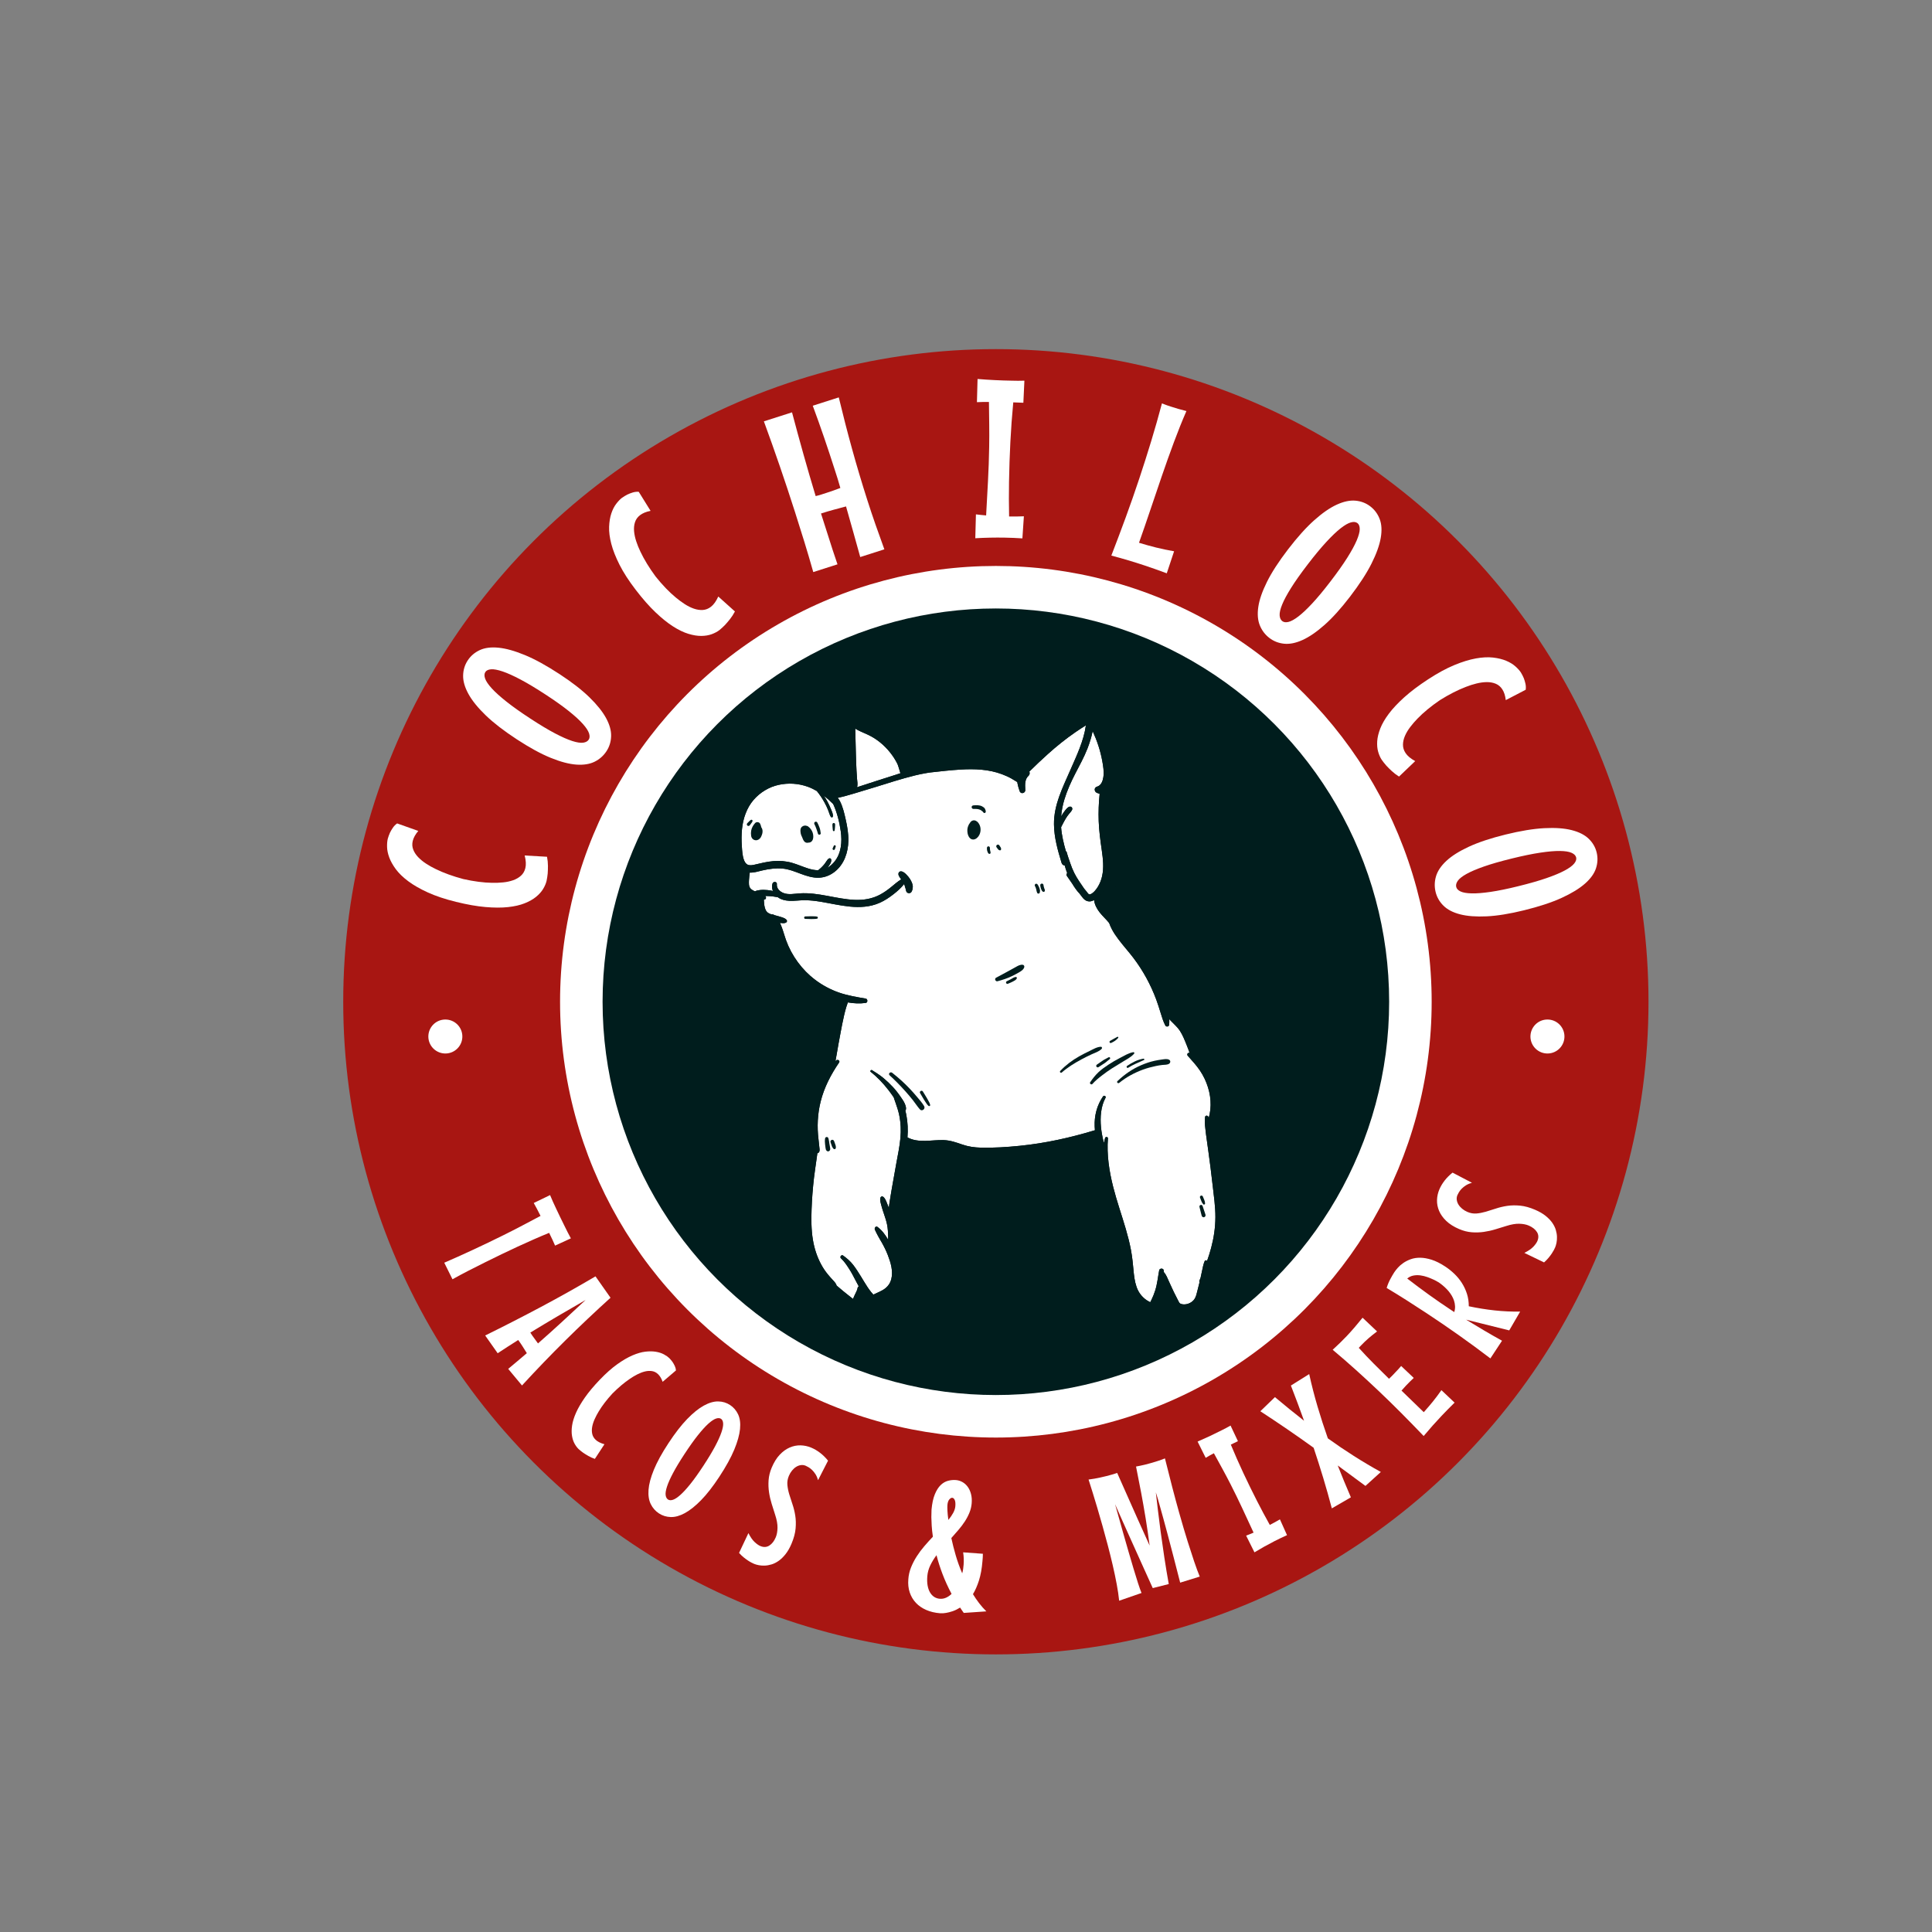 <?xml version="1.0" encoding="UTF-8"?>
<svg id="a" data-name="Standard Logo" xmlns="http://www.w3.org/2000/svg" viewBox="0 0 908.811 908.811">
  <rect x="0" y="0" width="908.811" height="908.811" fill="#808080" stroke="none"/>
  <g id="b" data-name="OBJECTS">
    <circle id="c" data-name="Outer Circle" cx="468.453" cy="471.225" r="307" style="fill: #a81612;"/>
    <circle id="d" data-name="Border Circle" cx="468.453" cy="471.225" r="205" style="fill: #fff;"/>
    <circle id="e" data-name="Inner Circle" cx="468.453" cy="471.225" r="185" style="fill: #001d1d;"/>
    <g>
      <g>
        <path d="M500.73,375.932c-.816,2.659-1.352,5.355-1.568,8.088,.032-.057,.062-.116,.095-.173,.501-.873,1.07-1.7,1.687-2.496,.3-.387,.602-.777,.954-1.119,.386-.375,.996-.865,1.562-.809,.556,.055,.895,.399,.95,.95,.057,.574-.433,1.171-.777,1.593-.278,.339-.57,.666-.848,1.004-.533,.649-1.02,1.357-1.463,2.083-.481,.788-.915,1.612-1.344,2.428-.29,.55-.583,1.087-.835,1.647,.002,.027,.002,.053,.004,.08,.285,3.798,1.197,7.529,2.248,11.204,.187,.093,.341,.254,.403,.501,.431,1.723,1.075,3.424,1.64,5.111,.531,1.584,1.154,3.116,1.895,4.613,1.297,2.621,2.989,4.917,4.616,7.321,.431,.528,.867,1.052,1.294,1.584,.455,.568,.88,1.445,1.695,1.111,1.467-.602,2.691-2.212,3.499-3.516,.956-1.541,1.602-3.243,1.996-5.011,.884-3.971,.42-8.141-.15-12.123-.654-4.574-1.29-9.124-1.459-13.748-.156-4.277,.006-8.56,.448-12.816-.414-.156-.828-.311-1.242-.467-1.343-.504-1.533-2.498,0-2.925,1.969-.549,2.697-2.62,2.985-4.463,.393-2.513-.059-5.141-.509-7.615-.89-4.903-2.448-9.555-4.513-14.031-.568,2.782-1.415,5.509-2.447,8.161-1.62,4.163-3.819,8.076-5.856,12.042-1.938,3.773-3.713,7.733-4.958,11.791Z" style="fill: #fff;"/>
        <path d="M402.899,362.471c.072,1.306,.155,2.611,.254,3.915,.098,1.283,.437,2.673-.016,3.899-.004,.01-.01,.017-.014,.027,6.292-2.114,12.647-4.039,18.957-6.099,.488-.16,.976-.323,1.463-.486-.142-.696-.437-1.36-.608-2.053-.177-.717-.459-1.4-.693-2.101-.006-.018-0-.035-.005-.053-.511-1.035-1.074-2.045-1.701-3.014-2.393-3.7-5.608-6.952-9.341-9.303-1.92-1.209-3.971-2.083-6.046-2.981-1.014-.439-1.967-.913-2.846-1.48,.085,4.022,.188,8.043,.307,12.064,.076,2.556,.147,5.112,.288,7.666Z" style="fill: #fff;"/>
        <path d="M355.01,406.729c2.92-.681,5.784-1.409,8.785-1.659,2.937-.245,5.914-.018,8.753,.794,2.621,.75,5.107,1.894,7.71,2.698,1.502,.464,3.049,.798,4.598,.79,.114-.097,.234-.188,.353-.278l.049-.038c.584-.463,1.129-.97,1.637-1.515,.218-.235,.436-.471,.643-.716,.106-.126,.21-.253,.312-.383,.018-.027,.163-.218,.177-.238,.388-.535,.74-1.094,1.122-1.633,.215-.303,.6-.693,.978-.796,.468-.129,.838,.228,.884,.673,.075,.726-.197,1.436-.574,2.052-.369,.602-.781,1.183-1.232,1.731,1.23-.698,2.303-1.664,3.216-2.755,3.342-3.995,3.769-9.456,3.063-14.42-.622-4.375-1.709-8.761-3.543-12.793-.104-.105-.204-.215-.309-.319-1.287-1.284-2.656-2.505-4.107-3.615,.582,.851,1.134,1.722,1.626,2.629,.625,1.152,1.179,2.34,1.672,3.554,.433,1.066,1.182,2.474,.932,3.65-.076,.36-.566,.464-.81,.214-.43-.441-.609-1.055-.801-1.627-.199-.592-.414-1.178-.646-1.758-.455-1.137-.981-2.245-1.563-3.322-1.062-1.966-2.303-3.828-3.715-5.558-1.342-.783-2.74-1.467-4.209-1.998-4.424-1.599-9.148-1.891-13.744-.894-4.547,.986-8.755,3.57-11.787,7.08-3.271,3.786-4.948,8.793-5.443,13.714-.269,2.672-.261,5.367-.076,8.044,.152,2.203,.237,4.67,1.094,6.74,.308,.745,.786,1.522,1.516,1.908,1.052,.556,2.339,.302,3.44,.045Z" style="fill: #fff;"/>
        <path d="M426.167,418.588c-.007-.014-.007-.028-.014-.035,.014,.021,.028,.041,.035,.062-.014-.007-.014-.021-.021-.028Z" style="fill: #ffa783;"/>
        <path d="M571.72,572.628c-.021,4.833-.738,9.617-1.979,14.292-.551,2.089-1.2,4.15-1.93,6.191-.317-.324-.917-.4-1.131,.097-.627,1.489-.903,3.026-1.234,4.598-.234,1.096-.462,2.186-.703,3.275-.186,.476-.372,.958-.565,1.434-.097,.234-.028,.434,.103,.579-.345,1.379-.703,2.751-1.041,4.13-.317,1.317-.6,2.696-1.358,3.84-1.117,1.682-3.33,2.682-5.316,2.503-.42-.035-.889-.124-1.275-.31-.551-.262-.779-.889-1.055-1.4-.717-1.344-1.4-2.703-2.061-4.074-.779-1.62-1.53-3.247-2.268-4.881-.696-1.551-1.255-3.185-2.406-4.454-.028-.303-.048-.607-.097-.91-.172-1.062-1.923-1.027-2.123,0-.607,3.151-.889,6.322-1.848,9.397-.483,1.537-1.069,3.034-1.772,4.474-.159,.317-.324,.641-.489,.952-.021,.041-.069,.117-.124,.207-.524-.338-1.455-.814-1.627-.931-2.289-1.558-3.895-3.688-4.798-6.301-.896-2.613-1.206-5.35-1.455-8.087-.103-1.131-.207-2.261-.331-3.392-.214-2.006-.483-4.006-.862-5.998-.634-3.33-1.496-6.619-2.441-9.873-1.917-6.556-4.212-13.002-5.888-19.628-1.882-7.425-3.082-15.174-2.482-22.848,.062-.779-1.144-.91-1.344-.179-.214,.765-.393,1.538-.545,2.31-.627-2.461-1.151-4.978-1.379-7.508-.414-4.53-.11-9.625,2.123-13.685,.427-.772-.683-1.399-1.172-.682-.338,.489-.648,.993-.945,1.503q.007,0,0,.007c-2.192,3.826-3.137,8.087-2.971,12.568,.021,.572,.055,1.145,.11,1.717,0,.034,.007,.062,.007,.096-.035,.007-.062,.021-.097,.028-11.493,3.495-23.275,6.095-35.237,7.301-6.088,.614-12.265,1.013-18.387,.862-2.958-.069-5.798-.469-8.611-1.441-2.916-1.013-5.688-1.999-8.811-2.103-5.646-.186-11.817,1.551-17.036-1.276,.29-3.523,.131-7.046-.531-10.534-.131-.717-.296-1.427-.469-2.137,.124-.09,.221-.221,.255-.4,.041-.186,.062-.372,.062-.558,.007-.848-.345-1.717-.696-2.482-.421-.924-1.041-1.786-1.606-2.634-1.186-1.758-2.489-3.468-3.937-5.019-1.413-1.503-2.902-2.923-4.495-4.24-1.634-1.344-3.454-2.489-5.247-3.619-.483-.303-1.089,.448-.621,.814,3.109,2.434,5.957,5.46,8.363,8.583,.855,1.11,1.662,2.241,2.448,3.385,.234,.786,.517,1.558,.786,2.316,.048,.124,.09,.248,.131,.372,.607,1.744,1.193,3.482,1.593,5.295,.083,.379,.159,.765,.228,1.145,.614,3.309,.717,6.667,.414,10.024-.358,3.978-1.2,7.901-1.917,11.824-.738,4.067-1.475,8.135-2.172,12.21-.386,2.268-.779,4.537-1.117,6.811-.096,.662-.172,1.324-.234,1.986-.317-.855-.648-1.703-1.007-2.544-.427-.986-.848-2.137-1.786-2.737-.455-.29-.986,.014-1.151,.469-.352,.993,.041,2.199,.283,3.192,.255,1.055,.586,2.096,.917,3.13,.669,2.054,1.441,4.109,1.889,6.226,.414,1.972,.496,4.006,.524,6.012,.007,.414-.007,.821-.014,1.227-1.289-2.255-2.882-4.433-4.971-5.991-.834-.62-1.572,.531-1.262,1.262,.427,1,.979,1.985,1.475,2.951,.552,1.069,1.206,2.096,1.799,3.137,1.069,1.889,2.034,3.84,2.813,5.86,1.365,3.516,2.606,7.563,1.641,11.341-.441,1.751-1.406,3.227-2.84,4.343-1.627,1.276-3.578,1.923-5.398,2.847-.076,.041-.179,.048-.234,.055-.069-.083-.172-.214-.186-.214-.234-.338-.565-.641-.82-.952-.627-.765-1.2-1.579-1.744-2.399-1.082-1.613-2.041-3.302-3.061-4.943-1.151-1.855-2.316-3.716-3.654-5.447-1.324-1.724-2.985-3.137-4.743-4.405-.765-.558-1.696,.676-1.006,1.303,1.593,1.462,2.751,3.268,3.916,5.074,1.145,1.765,2.103,3.633,3.061,5.502,.448,.876,.917,1.744,1.399,2.606-.269,.159-.469,.407-.531,.786-.186,1.131-.848,2.199-1.324,3.227-.276,.6-.538,1.213-.8,1.82-.014,.035-.028,.069-.048,.103-.517-.4-1.027-.827-1.51-1.193-1.013-.779-2.006-1.585-2.992-2.392-1.02-.841-2.027-1.689-3.027-2.551-.069-.062-.145-.124-.214-.186-.014-.138-.048-.269-.103-.386-.427-.924-1.131-1.648-1.827-2.378-.738-.779-1.434-1.599-2.124-2.42-1.206-1.455-2.254-3.02-3.158-4.688-1.979-3.654-3.227-7.549-3.909-11.638-.786-4.75-.786-9.604-.614-14.402,.179-4.964,.572-9.921,1.144-14.85,.324-2.785,.772-5.543,1.145-8.315,.145-1.048,.296-2.089,.434-3.137,.076-.014,.159-.028,.234-.062,.772-.324,.882-1.193,.793-1.917-.186-1.482-.296-2.978-.483-4.461-.745-5.977-.469-12.017,.993-17.863,1.655-6.646,4.833-12.734,8.687-18.366,.565-.828-.641-1.613-1.324-1.02-.138,.124-.262,.255-.393,.379,.2-1.103,.407-2.213,.593-3.316,.524-3.171,1.117-6.322,1.703-9.48,.545-2.951,1.096-5.902,1.786-8.818,.324-1.365,.662-2.737,1.089-4.082,.214-.655,.441-1.296,.669-1.944,2.765,.496,5.584,.634,8.404,.248,1.027-.138,1-1.868,0-2.041-4.233-.717-8.521-1.42-12.596-2.84-3.985-1.379-7.77-3.42-11.141-5.95-6.205-4.661-11.107-11.362-13.733-18.649-.765-2.103-1.31-4.288-2.123-6.37-.221-.565-.469-1.193-.745-1.82,.972,.159,2.158,.324,2.93-.193,.338-.221,.483-.655,.269-1.027-.489-.841-1.62-1.165-2.496-1.462-.958-.331-1.944-.572-2.923-.841-.152-.042-.303-.083-.462-.117-.124-.083-.234-.172-.365-.241-.234-.124-.503-.124-.745-.048-.993-.283-1.937-.669-2.551-1.482-.731-.972-.993-2.427-1.124-3.702-.055-.586-.097-1.179-.117-1.772,.214-.028,.421-.083,.614-.172,.421-.214,.517-.793,.31-1.172-.076-.138-.179-.262-.29-.372,.372-.007,.745-.007,1.117,0,1.606,.035,3.213,.228,4.792,.531,1.531,1.144,3.454,1.606,5.378,1.703,2.523,.138,5.04-.31,7.57-.276,2.337,.035,4.667,.296,6.97,.676,9.204,1.489,18.911,4.509,27.936,.586,2.434-1.062,4.626-2.544,6.708-4.178,1.786-1.399,3.482-2.896,4.867-4.674,.014,.034,.034,.069,.048,.11,.007,.007,.021,.035,.035,.069,.021,.048,.048,.124,.055,.145,.034,.09,.069,.172,.097,.262,.055,.179,.11,.359,.152,.545,.048,.179,.097,.358,.152,.538,.048,.145,.09,.269,.152,.407,.11,.241,.124,.283,.041,.131-.048-.103-.055-.11-.035-.014-.007,.124,.09,.303,.131,.4,.014,.035,.028,.062,.034,.089-.007-.007-.014-.007-.014-.014-.007,.014,0,.028,.007,.041-.007,.179,.076,.407,.124,.572,.31,1.151,1.93,1.351,2.523,.331,.145-.241,.255-.503,.338-.772,.014-.041,.028-.083,.035-.131q.007-.007,.007-.014c.062-.124,.097-.324,.117-.434,.021-.131,.007-.365,.041-.517,.007-.034,.007-.062,.014-.117,.028-.097,.035-.2,.035-.303,.007-.317-.035-.655-.103-.965-.2-.917-.634-1.827-1.124-2.627-.476-.772-1.089-1.482-1.717-2.137-.696-.717-1.606-1.551-2.647-1.593-.641-.021-1.165,.558-1.172,1.172-.014,.503,.179,.958,.448,1.372,.103,.152,.2,.303,.296,.462,.048,.076,.097,.152,.152,.228,.021,.035,.145,.2,.207,.276,.069,.09,.131,.186,.193,.276-1.696,1.041-3.171,2.351-4.716,3.612-1.599,1.317-3.302,2.523-5.129,3.516-3.702,2.006-7.784,2.675-11.955,2.51-8.756-.358-17.187-3.668-26.019-3.054-2.434,.166-5.178,.758-7.529-.165-1.758-.69-3.351-2.192-3.123-4.205,.138-1.213-1.703-1.345-2.048-.276-.386,1.213-.255,2.413,.193,3.516-.855-.2-1.737-.345-2.634-.427-1.124-.11-2.261-.145-3.385-.021-.786,.09-1.689,.228-2.399,.627-.827-.345-1.627-.758-2.192-1.434-.834-.993-.703-2.585-.648-3.881,.048-1.179,.221-2.337,.365-3.502,1.986,.097,4.074-.6,5.984-1.041,3.095-.717,6.26-1.137,9.438-.862,2.985,.262,5.777,1.427,8.556,2.461,2.751,1.02,5.653,1.972,8.632,1.841,2.744-.124,5.247-1.151,7.391-2.841,4.412-3.482,6.281-9.073,6.384-14.533,.062-3.33-.503-6.653-1.234-9.893-.655-2.902-1.317-5.895-2.654-8.576-.331-.655-.689-1.213-1.11-1.73,1.02-.228,2.048-.448,3.068-.724,1.586-.434,3.171-.896,4.757-1.358,3.22-.938,6.432-1.923,9.638-2.916,6.26-1.944,12.506-3.978,18.884-5.55,1.744-.427,3.509-.793,5.281-1.096,.614-.103,1.234-.193,1.855-.29,4.771-.531,9.542-1.082,14.333-1.372,6.556-.386,13.237-.138,19.449,2.199,1.524,.572,2.999,1.22,4.426,2.02,.772,.434,1.517,.924,2.275,1.372,.172,.103,.338,.207,.496,.303,.021,.186,.041,.372,.076,.551,.11,.579,.241,1.151,.4,1.724,.083,.296,.172,.586,.269,.882,.041,.117,.083,.241,.124,.358,.028,.076,.048,.145,.076,.221,.007-.028,.014-.041,.021-.048,.021,.165,.041,.331,.069,.496,.007-.007,.021-.014,.028-.014,.179,.572,.641,1.055,1.303,1.027,.745-.035,1.386-.607,1.379-1.379,0-.745-.076-1.489-.069-2.234,.007-.751,.048-1.331,.172-1.903,.055-.276,.131-.538,.221-.807,.014-.041,.097-.255,.117-.31,0-.014,.007-.028,.014-.028,.035-.076,.069-.151,.11-.227,.124-.234,.269-.455,.421-.676,.028-.035,.076-.103,.117-.145,.11-.124,.228-.234,.345-.352,.414-.414,.689-.917,.607-1.517-.007-.083-.021-.145-.028-.179q-.007,.007-.007,.014c-.007-.076-.014-.145-.034-.221-.021-.055-.055-.11-.083-.166,2.82-2.82,5.743-5.543,8.687-8.211,4.095-3.702,8.425-7.163,12.968-10.307,1.627-1.124,3.289-2.199,4.964-3.247-1.014,7.356-4.385,14.319-7.329,21.048-3.558,8.156-7.791,16.374-7.687,25.516,.069,6.226,1.786,12.244,3.585,18.152,.234,.786,.834,1.158,1.468,1.214,.269,1.02,.586,2.027,.951,3.02,.069,.186,.145,.372,.214,.552-.338,.331-.489,.834-.166,1.303,.855,1.255,1.717,2.503,2.585,3.744,.462,.772,.951,1.53,1.475,2.261,.083,.117,.165,.234,.248,.345,.476,.641,.965,1.276,1.531,1.841,.021,.027,.048,.055,.076,.083,.193,.248,.379,.51,.579,.758,.724,.931,1.42,2.027,2.503,2.585,1.317,.682,2.634,.427,3.812-.214,.255,2.137,1.282,4.074,2.647,5.812,1.372,1.744,3.047,3.227,4.44,4.95,.386,1.075,.834,2.116,1.393,3.151,.848,1.586,1.875,3.054,2.958,4.502,2.227,2.992,4.757,5.743,7.012,8.714,4.557,5.991,8.17,12.616,10.796,19.663,.758,2.034,1.386,4.102,2.034,6.17,.641,2.061,1.234,4.13,2.255,6.053,.352,.662,1.627,.6,1.737-.234,.131-.917,.152-1.848,.11-2.772,.234,.262,.476,.524,.717,.779,1.434,1.517,3.082,2.875,4.233,4.633,1.386,2.103,2.344,4.605,3.282,6.936,.469,1.165,.917,2.337,1.317,3.53-.786-.296-1.448,.682-.869,1.337,1.992,2.261,4.088,4.488,5.771,6.998,1.634,2.427,2.889,5.074,3.751,7.867,.848,2.716,1.282,5.529,1.234,8.377-.021,1.386-.159,2.765-.434,4.123-.131,.641-.296,1.262-.455,1.882-.062-.172-.124-.345-.193-.517-.303-.807-1.51-.717-1.538,.207-.041,1.351-.11,2.689,.007,4.033,.131,1.372,.276,2.751,.469,4.116,.352,2.592,.71,5.171,1.075,7.756,.738,5.246,1.393,10.493,1.986,15.754,.572,5.109,1.344,10.265,1.331,15.416Z" style="fill: #fff;"/>
      </g>
      <g>
        <path d="M457.584,385.97c-.679,.207-1.095,.672-1.386,1.236-.375,.415-.605,.938-.807,1.456-.409,1.051-.433,2.213-.233,3.312,.244,1.34,1.099,2.994,2.679,2.939,1.253-.044,2.325-1.112,2.852-2.188,.893-1.822,.759-4.059-.494-5.68-.603-.78-1.586-1.388-2.611-1.075Z" style="fill: #001d1d;"/>
        <path d="M463.475,380.829c-.014-.032-.073-.233-.033-.075-.024-.095-.063-.188-.106-.276-.258-.529-.902-.95-1.413-1.205-1.235-.617-2.699-.525-4.034-.425-.433,.033-.853,.359-.832,.832,.02,.447,.366,.837,.832,.832,.571-.006,1.142-.011,1.711,.042,.071,.007,.143,.014,.214,.023l.077,.013c.143,.026,.285,.054,.426,.089,.141,.035,.281,.077,.419,.125,.048,.017,.096,.036,.143,.053-.184-.068,.043,.019,.099,.043l.033,.014,.032,.015c.046,.024,.093,.044,.139,.067,.103,.052,.204,.109,.301,.171,.054,.034,.105,.073,.159,.107l0,0c.083,.074,.167,.151,.252,.223,.072,.061,.155,.139,.243,.178,.029,.013,.041,.016,.047,.016,.034,.032,.066,.067,.097,.102,.005,.006,.037,.044,.054,.064,.016,.025,.068,.1,.075,.109,.047,.066,.091,.142,.148,.199l.138,.106c-.05-.039-.04-.032,.03,.023,.055,.039,.095,.068,.155,.097,.258,.123,.494,.051,.663-.174,.203-.271,.195-.621,.104-.932-.045-.157-.11-.309-.176-.459Z" style="fill: #001d1d;"/>
        <path d="M465.805,400.275c-.053-.226-.09-.459-.125-.689-.03-.259-.042-.519-.028-.78,.018-.364-.333-.711-.695-.695-.396,.018-.67,.306-.695,.695-.03,.468-.005,.976,.114,1.431,.063,.242,.168,.479,.268,.707,.044,.1,.089,.203,.144,.297,.095,.162,.238,.257,.384,.368,.147,.111,.389,.087,.538,0,.162-.095,.265-.273,.264-.461-.001-.171-.01-.328-.063-.493-.041-.125-.076-.252-.106-.381Z" style="fill: #001d1d;"/>
        <path d="M469.273,399.213c.149,.199,.293,.446,.508,.573,.149,.088,.305,.158,.471,.209,.16,.049,.329,.005,.458-.094,.136-.105,.196-.243,.207-.412,.011-.181-.013-.361-.048-.539-.035-.185-.181-.363-.282-.521-.156-.245-.312-.491-.468-.736-.111-.174-.277-.312-.478-.367-.191-.053-.446-.029-.616,.081-.171,.11-.321,.274-.368,.478-.045,.196-.046,.448,.081,.616,.178,.237,.356,.475,.534,.713Z" style="fill: #001d1d;"/>
        <path d="M392.524,397.618c-.115,.037-.242,.112-.294,.226-.174,.38-.348,.761-.522,1.141-.051,.088-.077,.183-.077,.285l.02,.15c.039,.17,.172,.301,.327,.366,.146,.062,.29,.062,.436,0,.166-.07,.272-.196,.327-.366l.389-1.197c.037-.113,.015-.28-.05-.38-.059-.091-.135-.159-.236-.202-.098-.041-.217-.058-.321-.025Z" style="fill: #001d1d;"/>
        <path d="M355.479,395.252c.999,.074,1.874-.534,2.382-1.353,.203-.326,.335-.702,.478-1.056,.127-.317,.233-.644,.296-.98,.183-.982,.07-1.943-.537-2.737-.104-.58-.285-1.143-.552-1.663-.427-.832-1.711-.982-2.336-.301-.914,.996-1.622,2.242-1.857,3.584-.144,.82-.139,1.591-.018,2.412,.167,1.141,.964,2.006,2.144,2.094Z" style="fill: #001d1d;"/>
        <path d="M377.298,393.765c.117,.337,.249,.669,.398,.988,.263,.567,.594,1.176,1.166,1.481,.445,.237,.955,.27,1.419,.135,.641,.033,1.283-.247,1.702-.79,.463-.599,.583-1.378,.583-2.12-0-.572-.088-1.174-.268-1.719-.417-1.265-1.19-2.285-2.27-3.056-.135-.096-.324-.155-.52-.19-.303-.118-.627-.177-.968-.144-.942,.093-1.763,.716-1.948,1.683-.125,.651-.062,1.29,.051,1.939,.111,.637,.349,1.232,.656,1.792Z" style="fill: #001d1d;"/>
        <path d="M384.012,389.839c.263,.777,.551,1.54,.757,2.335,.082,.316,.409,.522,.727,.474,.293-.044,.615-.319,.574-.65-.107-.883-.237-1.782-.535-2.624-.3-.849-.664-1.677-1.085-2.473-.192-.363-.727-.504-1.072-.281-.372,.24-.483,.682-.281,1.072,.389,.754,.645,1.349,.915,2.147Z" style="fill: #001d1d;"/>
        <path d="M353.674,386.879c.055-.076,.105-.148,.146-.232l.121-.247c.102-.207,.098-.479-.083-.646-.068-.063-.147-.109-.235-.137-.118-.038-.307-.019-.411,.054-.177,.124-.36,.241-.514,.394-.131,.131-.262,.262-.393,.393-.258,.258-.517,.516-.775,.774-.326,.325-.282,.868,.078,1.145,.169,.131,.355,.179,.567,.151,.102-.004,.197-.035,.285-.091,.115-.068,.207-.16,.275-.275,.211-.288,.421-.576,.632-.864,.102-.14,.204-.279,.306-.419Z" style="fill: #001d1d;"/>
        <path d="M429.352,417.535c-.011,.02-.015,.049-.021,.075-.024,.17-.018,.153,.021-.075Z" style="fill: #400500;"/>
        <path d="M384.36,431.18c-.466-.124-.924-.128-1.403-.142-.458-.014-.918-.043-1.376-.033-.917,.021-1.835,.051-2.752,.076-.748,.021-.75,1.143,0,1.163,.917,.026,1.835,.056,2.752,.076,.458,.01,.918-.019,1.376-.033,.48-.015,.936-.018,1.403-.142,.477-.127,.477-.839,0-.966Z" style="fill: #001d1d;"/>
        <path d="M481.19,453.845c-1.267-.204-2.352,.467-3.42,1.069-1.019,.574-2.033,1.153-3.072,1.692-2.064,1.07-4.06,2.266-6.138,3.311-.927,.466-.277,1.923,.697,1.654,2.327-.642,4.63-1.352,6.798-2.426,1.047-.519,2.091-1.054,3.102-1.639,1.051-.609,2.3-1.317,2.659-2.557,.124-.428-.151-1.027-.626-1.103Z" style="fill: #001d1d;"/>
        <path d="M477.731,459.573c-.794,.112-1.455,.607-2.138,.995-.664,.378-1.346,.723-2.043,1.037-.292,.132-.378,.538-.265,.807,.115,.272,.461,.491,.762,.374,.768-.296,1.524-.625,2.261-.992,.354-.176,.708-.353,1.038-.572,.193-.128,.393-.251,.552-.42,.148-.156,.276-.323,.387-.506,.102-.168,.081-.397-.038-.547-.134-.169-.312-.206-.518-.176Z" style="fill: #001d1d;"/>
        <path d="M488.96,417.809c-.217-.616-.504-1.207-.872-1.747-.214-.314-.649-.484-.995-.261-.334,.216-.462,.641-.261,.995,.076,.134,.148,.269,.215,.408,.025,.052,.05,.104,.073,.157l.031,.07,.005,.014c.099,.26,.19,.521,.26,.79,.036,.14,.069,.28,.096,.422,.011,.057,.021,.114,.031,.171,.009,.051,.051,.319,.012,.064,.03,.197,.035,.356,.139,.532l.01,.015c.045,.143,.092,.285,.132,.43,.074,.27,.351,.499,.639,.486,.273-.012,.587-.194,.639-.486,.034-.192,.062-.385,.083-.578l0-.003,.012-.063c.037-.208,.031-.348-.01-.557-.058-.291-.141-.579-.24-.859Z" style="fill: #001d1d;"/>
        <path d="M491.333,418.17l-0-0c-.022-.057-.045-.115-.066-.172-.037-.101-.072-.203-.104-.306-.128-.411-.233-.828-.294-1.255l-.004-.031c-.022-.209-.071-.389-.225-.543-.133-.133-.352-.234-.543-.225-.385,.017-.807,.339-.768,.767,.05,.548,.135,1.111,.332,1.628,.105,.277,.223,.551,.358,.815,.159,.311,.438,.609,.796,.676,.286,.053,.541-.077,.636-.361,.045-.134,.052-.26,.042-.4-.007-.099-.006-.203-.033-.298-.026-.096-.085-.201-.128-.296Z" style="fill: #001d1d;"/>
        <path d="M570.215,529.203c1.488-2.02,1.883-4.683,2.137-7.138,.026-.256,.032-.512,.05-.768,.243,.215,.485,.441,.752,.622,.124,.084,.253,.162,.379,.242,.177,.113,.35,.245,.561,.287,.369,.074,.726-.022,.962-.328,.102-.131,.158-.268,.18-.433,.029-.22-.021-.38-.109-.584-.08-.186-.264-.338-.406-.483-.105-.108-.207-.221-.317-.324-.158-.147-.35-.273-.522-.406-.12-.092-.239-.185-.359-.277-.349-.27-.706-.528-1.063-.787-.026-1.009-.109-2.014-.237-3.017,.203,.144,.405,.29,.614,.424,.16,.102,.339,.181,.507,.269,.175,.092,.35,.183,.525,.275,.194,.102,.427,.064,.563-.112,.134-.173,.118-.414-.034-.573-.136-.142-.272-.284-.408-.426-.131-.137-.256-.286-.398-.411-.292-.256-.603-.493-.904-.739-.145-.118-.286-.188-.474-.196-.072-.003-.141,.012-.207,.035-.833-4.763-2.873-9.261-5.807-13.098-.903-1.18-1.864-2.287-2.923-3.283,.187-1.038-.118-2.34-.298-3.232-.262-1.294-.69-2.575-1.166-3.805-.972-2.51-1.962-5.182-3.39-7.474-1.186-1.905-2.81-3.515-4.462-5.015-.83-.754-1.638-1.542-2.485-2.274-.797-.689-1.681-1.448-2.254-2.338-.058-.09-.129-.162-.205-.225-.26-.938-.548-1.863-.84-2.771-.288-.897-.598-1.787-.924-2.672,.128-.007,.257-.013,.385-.008,.073,.003,.147,.008,.22,.014l.024,.003,.006,.001c.144,.027,.288,.047,.431,.081,.302,.07,.595,.205,.903,.248,.234,.033,.431,.044,.656-.051,.194-.082,.381-.221,.482-.412,.21-.398,.168-.895-.158-1.222-.628-.63-1.712-.807-2.564-.729-.378,.035-.75,.109-1.111,.218-.264-.66-.537-1.316-.821-1.968l.012,.002c.239,.019,.478,.038,.717,.057,.188,.015,.363,.024,.545-.043,.146-.054,.289-.116,.422-.197,.164-.1,.264-.254,.289-.443,.027-.203-.041-.353-.167-.509-.069-.085-.139-.159-.223-.231-.176-.152-.357-.229-.58-.29l-.726-.199c-.404-.111-.822-.177-1.236-.249-.37-.786-.749-1.568-1.145-2.34-3.552-6.929-8.318-12.905-13.419-18.744-1.246-1.426-2.477-2.899-3.64-4.422-.001-.448-.127-.906-.263-1.331-.065-.202-.148-.392-.226-.586,.194-.209,.387-.417,.581-.625,.083-.089,.171-.178,.231-.284,.037-.065,.066-.137,.098-.204,.078-.164,.144-.329,.203-.501,.067-.195-.031-.424-.185-.543-.175-.136-.379-.129-.574-.041-.295,.135-.592,.29-.809,.536-.076,.086-.153,.172-.229,.258-.319-.539-.678-1.053-1.069-1.545,.007-.01,.016-.019,.023-.03,.209-.3,.388-.606,.538-.939,.083-.184,.166-.355,.157-.564l-.004-.042,.019-.069c.058-.224,.087-.435,.076-.666-.023-.448-.561-.701-.896-.371-.147,.145-.268,.295-.384,.467l-.02,.03c-.095,.078-.316,.358-.326,.375-.104,.168-.207,.338-.309,.508-.549-.595-1.118-1.172-1.68-1.745-1.872-1.908-4.388-4.21-4.774-7.014,.032-.032,.066-.063,.098-.094,1.393-1.386,2.48-3.069,3.256-4.869,.046-.107,.087-.215,.131-.323,.142,.149,.284,.297,.436,.433,.434,.39,.897,.739,1.418,1.002,.301,.152,.609,.29,.937,.371,.273,.067,.533,.061,.802-.013,.243-.067,.391-.19,.576-.344,.216-.18,.262-.484,.223-.748,.02,.142,.018,.124-.005-.042-.002-.008-.001-.018-.003-.026l-.002-.007-.014-.102c-.03-.115-.086-.226-.148-.328-.136-.223-.303-.393-.526-.534-.196-.124-.397-.237-.596-.356-.2-.119-.39-.253-.586-.378-.107-.068-.212-.138-.315-.211-.034-.024-.068-.049-.101-.073-.353-.29-.684-.6-.982-.948-.067-.078-.279-.398-.076-.084-.05-.078-.109-.152-.164-.227,.011-.043,.023-.086,.034-.129,.06,.036,.117,.076,.189,.093,.451,.107,.901,.215,1.352,.323,.262,.062,.535,.153,.805,.157,.268,.004,.529-.027,.792-.068,.207-.032,.362-.261,.388-.45,.031-.232-.08-.404-.259-.539-.173-.131-.35-.244-.542-.347-.245-.131-.531-.183-.798-.254-.439-.117-.878-.233-1.318-.35-.094-.025-.192-.027-.289-.016,1.416-7.53-.911-15.466-1.437-23.038-.39-5.621-.246-11.264,.39-16.861,.059-.516-.264-.951-.67-1.231,1.933-2.083,2.511-5.391,2.442-8.226-.063-2.604-.53-5.249-1.055-7.795-.559-2.714-1.314-5.388-2.253-7.994-1.088-3.019-2.386-5.999-3.992-8.78-.048-.083-.102-.15-.157-.219,.006-.132,.019-.263,.024-.395,.045-1.391-1.574-2.247-2.735-1.57-9.779,5.707-19.138,12.743-26.682,21.228-2,2.249-3.819,4.645-5.589,7.076-.168-.141-.392-.209-.597-.177-.322-.24-.639-.467-.916-.665-1.294-.926-2.696-1.7-4.139-2.368-2.962-1.37-6.186-2.199-9.412-2.642-1.724-.237-3.448-.355-5.17-.387,.006-.031,.015-.061,.017-.094,.017-.127,.035-.215-.013-.351-.011-.032-.025-.064-.038-.096-.055-.146-.123-.263-.249-.361-.111-.086-.276-.165-.421-.149-.083,.009-.166,.021-.249,.033-.135,.019-.238,.087-.341,.167-.134,.103-.229,.25-.321,.391-.095,.146-.175,.299-.247,.457-1.419,.026-2.836,.107-4.251,.233l.05-.366c.022-.159,.043-.318,.065-.477,.02-.143,.055-.292,.046-.435-.009-.15-.056-.282-.122-.409-.023-.106-.039-.214-.056-.32-.026-.161-.065-.294-.142-.441-.146-.279-.601-.353-.812-.105-.123,.144-.194,.279-.264,.452-.028,.068-.055,.136-.083,.204-.113,.083-.182,.263-.226,.387-.058,.163-.055,.359-.07,.534l-.101,1.149c-3.076,.346-6.14,.872-9.184,1.452-.663,.126-1.324,.262-1.987,.391-2.933-.811-6.301,.044-9.156,.773-1.053,.269-2.093,.578-3.129,.9,.262-.4,.496-.817,.686-1.256,.135-.312,.244-.607,.315-.939,.029-.133,.054-.267,.075-.402,.041-.261,.043-.469-.084-.713-.024-.046-.051-.09-.077-.135-.115-.198-.308-.317-.531-.347-.239-.032-.43,.045-.611,.2-.188,.162-.311,.339-.379,.584-.032,.115-.059,.23-.092,.344-.074,.253-.151,.504-.223,.758-.07,.244-.15,.484-.242,.72-.018,.045-.046,.097-.059,.145l-.027,.06c-.056,.124-.116,.247-.178,.368-.17,.334-.103,.775,.215,.998-.268,.087-.537,.168-.805,.256,.066-.328,.117-.659,.168-.982,.121-.768,.194-1.543,.234-2.319,.037-.712,.024-1.413-.068-2.12-.101-.77-.131-1.645-.583-2.297-.503-.726-1.439-.542-1.757,.23-.195,.472-.2,.997-.206,1.515-.115-.231-.231-.46-.347-.685-1.085-2.114-2.423-4.076-3.961-5.886-3.009-3.541-6.897-6.388-11.167-8.217-2.346-1.005-4.987-1.745-6.711-3.755-.833-.97-2.569-.19-2.52,1.044,.206,5.199,.363,10.399,.506,15.6,.072,2.612,.141,5.225,.229,7.837,.042,1.249,.094,2.497,.162,3.744,.074,1.365-.026,2.826,.688,4.027,.096,.161,.216,.275,.344,.369-1.328,.444-2.656,.888-3.974,1.359-1.497,.534-2.951,1.144-4.421,1.731-.133-.109-.253-.222-.396-.329-.423-.317-.874-.289-1.239-.074-1.889-2.019-4.154-3.706-6.584-5.014-4.696-2.528-10.098-3.759-15.418-3.131-5.26,.62-10.387,2.895-14.404,6.34-4.232,3.63-6.897,8.714-8.074,14.12-1.215,5.582-1.249,11.506-.399,17.146,.367,2.434,1.246,4.964,3.366,6.406,.246,.167,.498,.301,.752,.421-.432,1.35-.645,2.794-.783,4.169-.186,1.866-.272,3.833,.905,5.411,1,1.341,2.447,2.134,3.97,2.75,.645,.261,1.336,.481,2.026,.622-.038,.665-.021,1.313-.013,1.821,.029,1.85,.295,3.816,1.272,5.426,1.14,1.88,3.086,2.754,5.153,3.238,.204,.048,.412,.085,.618,.129,.081,.149,.163,.297,.24,.448,.491,.964,.846,1.977,1.175,3.006,.625,1.954,1.105,3.95,1.721,5.906,1.245,3.957,3.089,7.741,5.427,11.167,4.91,7.194,12.056,12.674,20.212,15.694,1.308,.484,2.639,.907,3.986,1.256-.968,1.653-1.608,3.562-2.121,5.316-.867,2.964-1.476,6.002-2.1,9.025-.66,3.199-1.215,6.422-1.741,9.646-.259,1.587-.471,3.188-.65,4.786-.116,1.028-.221,2.087-.159,3.126-2.654,3.354-4.669,7.208-6.111,11.251-2.072,5.81-2.967,12.023-2.586,18.181,.098,1.588,.291,3.192,.607,4.753,.202,.998,.507,1.948,.856,2.888-.092,.28-.181,.562-.261,.85-.361,1.293-.648,2.602-.929,3.914-.538,2.513-.908,5.073-1.275,7.616-.749,5.187-1.312,10.402-1.643,15.633-.602,9.496-.158,19.531,4.199,28.19,1.082,2.151,2.453,4.176,4.011,6.011,.864,1.018,1.917,2.074,3.103,2.852,.363,.646,.848,1.234,1.327,1.8,.736,.87,1.501,1.721,2.314,2.52,1.721,1.693,3.553,3.233,5.467,4.702,.932,.716,1.998,1.768,3.242,1.782,1.806,.02,2.366-1.579,2.918-2.972,.452-1.141,.905-2.28,1.309-3.439,.061-.176,.117-.352,.168-.529,1.099,1.696,2.511,3.737,4.642,3.623,1.197-.064,2.374-.769,3.44-1.271,1.083-.51,2.148-1.063,3.136-1.743,1.875-1.291,3.415-2.934,4.325-5.04,1.814-4.202,1.013-9.056-.428-13.245-.424-1.233-.903-2.451-1.425-3.649,.176-.667,.364-1.331,.473-2.011,.182-1.144,.27-2.298,.338-3.454,.132-2.247,.005-4.484-.403-6.7-.197-1.067-.486-2.109-.816-3.138,.497-1.653,1.046-3.285,1.425-4.978,.464-2.069,.883-4.146,1.301-6.225,.837-4.162,1.632-8.33,2.422-12.501,.68-3.592,1.398-7.189,1.87-10.817,3.813,2.704,9.164,2.108,13.665,1.837,1.608-.097,3.223-.15,4.83-.004,1.52,.138,2.985,.576,4.421,1.076,1.396,.486,2.772,1.032,4.197,1.427,1.543,.428,3.136,.671,4.728,.826,3.087,.3,6.213,.207,9.309,.112,3.129-.096,6.255-.276,9.374-.539,6.274-.529,12.525-1.368,18.712-2.534,6.664-1.257,13.238-2.896,19.688-4.988,.176,1.009,.374,2.015,.611,3.013,.569,2.4,1.238,4.878,2.443,7.052-.027,11.402,4.593,22.735,7.843,33.517,1.055,3.502,2.014,7.04,2.71,10.633,.623,3.216,.886,6.46,1.269,9.708,.351,2.979,.808,5.981,1.988,8.759,1.279,3.011,3.408,5.281,6.133,7.058,.779,.508,1.691,1.226,2.647,1.285,1.045,.065,1.823-.539,2.341-1.404,.993-1.659,1.729-3.546,2.361-5.367,.532-1.535,.992-3.143,1.312-4.776,.609,1.551,1.26,3.08,1.966,4.591,.76,1.627,1.55,3.243,2.397,4.827,.794,1.484,1.893,2.469,3.561,2.843,2.809,.629,5.729-.224,7.889-2.089,2.492-2.152,2.824-5.601,3.198-8.663,.24-1.969,.584-3.921,.933-5.873,.631-1.197,1.221-2.412,1.756-3.678,.973-2.303,1.859-4.643,2.623-7.025,1.496-4.666,2.535-9.498,2.966-14.381,.462-5.247,.048-10.498-.514-15.721-.574-5.332-1.224-10.656-1.941-15.971-.409-3.032-.863-6.056-1.344-9.078-.231-1.45-.501-2.896-.811-4.332-.019-.087-.044-.17-.064-.256,.162-.091,.317-.22,.452-.403Zm-56.224-185.265c2.065,4.476,3.623,9.128,4.513,14.031,.449,2.474,.902,5.102,.509,7.615-.288,1.844-1.016,3.914-2.985,4.463-1.533,.427-1.343,2.421,0,2.925,.414,.155,.828,.311,1.242,.467-.442,4.256-.604,8.539-.448,12.816,.169,4.624,.804,9.174,1.459,13.748,.57,3.982,1.033,8.152,.15,12.123-.393,1.768-1.039,3.469-1.996,5.011-.809,1.304-2.033,2.914-3.499,3.516-.815,.335-1.24-.542-1.695-1.111-.426-.533-.863-1.056-1.294-1.584-1.626-2.404-3.318-4.7-4.616-7.321-.741-1.497-1.364-3.029-1.895-4.613-.565-1.687-1.209-3.387-1.64-5.111-.062-.248-.216-.408-.403-.501-1.05-3.676-1.963-7.406-2.248-11.204-.002-.027-.002-.053-.004-.08,.251-.56,.545-1.097,.835-1.647,.43-.817,.863-1.64,1.344-2.428,.443-.727,.93-1.434,1.463-2.083,.278-.339,.57-.665,.848-1.004,.345-.421,.835-1.019,.777-1.593-.055-.551-.394-.895-.95-.95-.566-.056-1.176,.433-1.562,.809-.352,.343-.654,.732-.954,1.119-.616,.796-1.185,1.623-1.687,2.496-.033,.057-.063,.116-.095,.173,.216-2.733,.752-5.428,1.568-8.088,1.245-4.058,3.021-8.018,4.958-11.791,2.037-3.966,4.235-7.879,5.856-12.042,1.032-2.652,1.879-5.379,2.447-8.161Zm-108.841,.284c2.075,.898,4.126,1.772,6.046,2.981,3.733,2.35,6.948,5.602,9.341,9.303,.627,.969,1.19,1.979,1.701,3.014,.004,.018-.001,.036,.005,.053,.233,.701,.516,1.384,.693,2.101,.171,.693,.466,1.357,.608,2.053-.487,.163-.974,.326-1.463,.486-6.31,2.06-12.665,3.985-18.957,6.099,.004-.01,.011-.017,.014-.027,.453-1.226,.114-2.616,.016-3.899-.1-1.304-.182-2.609-.254-3.915-.141-2.554-.212-5.109-.288-7.666-.119-4.021-.222-8.042-.307-12.064,.879,.567,1.832,1.042,2.846,1.48Zm-55.095,60.555c-.857-2.07-.942-4.537-1.094-6.74-.185-2.677-.193-5.372,.076-8.044,.495-4.922,2.171-9.929,5.443-13.714,3.033-3.509,7.241-6.093,11.787-7.08,4.595-.997,9.319-.704,13.744,.894,1.469,.531,2.867,1.215,4.209,1.998,1.412,1.73,2.653,3.592,3.715,5.558,.582,1.077,1.109,2.185,1.563,3.322,.232,.58,.448,1.166,.646,1.758,.192,.572,.37,1.186,.801,1.627,.244,.25,.734,.146,.81-.214,.25-1.175-.499-2.583-.932-3.65-.493-1.214-1.046-2.403-1.672-3.554-.492-.907-1.045-1.777-1.626-2.629,1.45,1.111,2.82,2.331,4.107,3.615,.105,.104,.205,.214,.309,.319,1.834,4.032,2.921,8.418,3.543,12.793,.706,4.964,.279,10.425-3.063,14.42-.913,1.091-1.986,2.057-3.216,2.755,.451-.548,.863-1.129,1.232-1.731,.377-.616,.649-1.326,.574-2.052-.046-.445-.416-.802-.884-.673-.378,.104-.763,.493-.978,.796-.382,.539-.734,1.098-1.122,1.633-.014,.02-.159,.211-.177,.238-.102,.129-.205,.257-.312,.383-.207,.245-.425,.481-.643,.716-.507,.545-1.053,1.052-1.637,1.515l-.049,.038c-.119,.091-.239,.181-.353,.278-1.549,.008-3.096-.326-4.598-.79-2.603-.804-5.089-1.948-7.71-2.698-2.839-.813-5.815-1.039-8.753-.794-3.001,.25-5.865,.978-8.785,1.659-1.102,.257-2.389,.511-3.44-.045-.73-.386-1.207-1.163-1.516-1.908Zm220.332,152.437c.572,5.107,1.35,10.261,1.33,15.411-.018,4.839-.736,9.622-1.973,14.295-.553,2.091-1.205,4.153-1.931,6.19-.32-.326-.916-.402-1.13,.1-.631,1.484-.904,3.026-1.239,4.598-.232,1.092-.461,2.185-.7,3.276-.19,.476-.376,.953-.567,1.428-.095,.236-.03,.435,.103,.583-.341,1.378-.705,2.75-1.04,4.13-.32,1.318-.599,2.694-1.359,3.841-1.114,1.68-3.326,2.679-5.313,2.503-.425-.037-.893-.13-1.279-.314-.549-.262-.779-.886-1.051-1.397-.716-1.345-1.403-2.705-2.063-4.079-.776-1.616-1.527-3.247-2.264-4.881-.697-1.546-1.26-3.183-2.408-4.453-.03-.302-.053-.606-.102-.906-.171-1.065-1.921-1.033-2.119,0-.604,3.15-.89,6.32-1.85,9.398-.478,1.534-1.064,3.029-1.773,4.471-.157,.321-.32,.639-.487,.954-.02,.038-.072,.117-.125,.203-.524-.334-1.456-.815-1.625-.93-2.287-1.556-3.895-3.687-4.797-6.299-.902-2.613-1.207-5.353-1.454-8.091-.284-3.149-.605-6.28-1.198-9.389-.635-3.332-1.492-6.616-2.442-9.871-1.913-6.556-4.21-13.003-5.887-19.626-1.88-7.424-3.079-15.173-2.479-22.847,.061-.785-1.148-.914-1.349-.183-.211,.769-.388,1.539-.543,2.309-.625-2.459-1.15-4.976-1.38-7.505-.412-4.529-.106-9.625,2.128-13.687,.425-.774-.683-1.401-1.172-.685-2.867,4.204-4.101,9.004-3.92,14.08,.022,.607,.066,1.21,.12,1.813-11.525,3.509-23.337,6.123-35.333,7.33-6.089,.613-12.264,1.013-18.386,.863-2.962-.073-5.803-.474-8.611-1.444-2.921-1.009-5.689-2.001-8.817-2.103-5.643-.184-11.816,1.551-17.031-1.27,.285-3.527,.131-7.049-.53-10.538-.135-.715-.297-1.428-.473-2.14,.123-.09,.219-.219,.258-.398,.222-1.022-.206-2.104-.633-3.036-.425-.929-1.041-1.791-1.611-2.636-1.185-1.758-2.486-3.47-3.938-5.018-1.409-1.502-2.903-2.929-4.492-4.239-1.633-1.347-3.457-2.492-5.245-3.62-.486-.307-1.095,.445-.627,.812,3.111,2.437,5.96,5.457,8.369,8.586,.849,1.104,1.66,2.235,2.445,3.384,.273,.912,.616,1.811,.92,2.686,.606,1.748,1.186,3.486,1.589,5.295,.817,3.674,.979,7.428,.641,11.171-.358,3.975-1.2,7.899-1.913,11.821-.739,4.069-1.479,8.137-2.173,12.213-.386,2.268-.781,4.534-1.117,6.81-.098,.661-.171,1.322-.235,1.982-.318-.854-.648-1.703-1.009-2.539-.425-.985-.846-2.142-1.783-2.736-.456-.289-.987,.013-1.151,.468-.355,.987,.044,2.2,.283,3.187,.256,1.055,.581,2.098,.915,3.13,.666,2.058,1.442,4.109,1.888,6.23,.415,1.972,.5,4.003,.526,6.013,.005,.409-.005,.817-.014,1.226-1.288-2.258-2.883-4.432-4.973-5.993-.835-.623-1.571,.534-1.26,1.26,.427,.998,.98,1.985,1.478,2.954,.548,1.068,1.204,2.092,1.796,3.136,1.07,1.888,2.032,3.837,2.816,5.862,1.362,3.514,2.602,7.563,1.641,11.339-.446,1.754-1.413,3.225-2.84,4.343-1.632,1.279-3.578,1.923-5.399,2.85-.082,.042-.179,.048-.24,.052-.089-.104-.232-.286-.162-.181-.232-.347-.577-.661-.842-.984-.628-.765-1.198-1.576-1.747-2.399-1.076-1.613-2.036-3.298-3.058-4.945-1.151-1.854-2.318-3.715-3.651-5.445-1.328-1.723-2.988-3.135-4.745-4.405-.767-.554-1.699,.674-1.008,1.307,1.593,1.459,2.75,3.266,3.918,5.069,1.143,1.764,2.099,3.638,3.059,5.506,.449,.874,.915,1.742,1.398,2.602-.263,.158-.468,.407-.53,.788-.184,1.133-.846,2.199-1.323,3.229-.278,.6-.535,1.209-.799,1.815l-.046,.105c-.522-.397-1.027-.823-1.512-1.194-1.014-.775-2.007-1.582-2.993-2.393-1.018-.837-2.028-1.688-3.027-2.549-.07-.061-.141-.123-.212-.184-.018-.137-.047-.271-.103-.389-.432-.92-1.134-1.649-1.83-2.379-.739-.776-1.434-1.594-2.12-2.417-1.211-1.455-2.261-3.021-3.162-4.688-1.976-3.653-3.225-7.547-3.906-11.641-.79-4.749-.785-9.601-.613-14.399,.178-4.963,.571-9.921,1.143-14.854,.323-2.781,.77-5.541,1.144-8.314,.141-1.045,.297-2.087,.433-3.133,.079-.014,.157-.03,.236-.063,.77-.325,.879-1.192,.79-1.915-.182-1.486-.298-2.979-.483-4.466-.743-5.972-.466-12.015,.993-17.86,1.658-6.643,4.835-12.737,8.684-18.366,.565-.827-.638-1.616-1.32-1.018-.137,.12-.261,.253-.396,.376,.204-1.105,.411-2.209,.594-3.317,.522-3.169,1.116-6.324,1.703-9.481,.548-2.945,1.099-5.899,1.787-8.815,.322-1.367,.664-2.74,1.092-4.079,.21-.656,.441-1.3,.663-1.948,2.768,.499,5.587,.635,8.41,.252,1.025-.139,.996-1.872,0-2.041-4.239-.721-8.524-1.425-12.599-2.84-3.985-1.384-7.768-3.421-11.14-5.953-6.203-4.659-11.107-11.361-13.738-18.649-.759-2.104-1.304-4.285-2.119-6.369-.222-.568-.469-1.193-.748-1.821,.972,.161,2.157,.325,2.932-.189,.338-.224,.484-.661,.27-1.028-.492-.842-1.621-1.167-2.501-1.467-.957-.327-1.942-.571-2.917-.838-.152-.041-.308-.081-.464-.12-.122-.081-.238-.173-.368-.24-.236-.122-.503-.125-.742-.05-.994-.282-1.941-.666-2.552-1.479-.73-.971-.991-2.43-1.121-3.704-.06-.586-.1-1.178-.12-1.769,.214-.03,.421-.081,.614-.177,.422-.21,.517-.788,.307-1.172-.076-.138-.176-.256-.285-.366,.373-.008,.746-.011,1.114-.003,1.606,.035,3.214,.228,4.796,.531,1.528,1.147,3.453,1.603,5.373,1.705,2.526,.136,5.045-.311,7.572-.277,2.338,.032,4.665,.298,6.971,.672,9.203,1.49,18.912,4.51,27.932,.585,2.436-1.06,4.629-2.539,6.712-4.175,1.784-1.402,3.48-2.893,4.865-4.676,.018,.036,.036,.072,.054,.109l.033,.072c.02,.05,.05,.124,.057,.144,.033,.088,.063,.176,.093,.266,.058,.178,.11,.358,.154,.54,.044,.182,.096,.358,.152,.538,.045,.144,.089,.27,.149,.411,.109,.237,.124,.281,.044,.13-.046-.105-.058-.11-.034-.014-.007,.122,.089,.304,.129,.4,.1,.224,.115,.266,.048,.126-.041-.097-.048-.1-.023-.009-.007,.178,.082,.403,.128,.573,.309,1.149,1.929,1.353,2.525,.33,.142-.243,.255-.502,.335-.772,.013-.043,.025-.086,.036-.13l.004-.013c.065-.129,.096-.324,.118-.436,.025-.129,.004-.366,.041-.517l.017-.115c.026-.101,.036-.203,.031-.305,.006-.322-.032-.659-.101-.97-.203-.914-.635-1.825-1.123-2.621-.477-.778-1.088-1.483-1.72-2.138-.696-.721-1.603-1.553-2.647-1.593-.641-.024-1.161,.557-1.171,1.171-.009,.501,.18,.958,.45,1.37,.1,.153,.2,.307,.298,.461,.049,.077,.096,.157,.148,.232,.023,.032,.147,.195,.207,.274,.067,.09,.128,.184,.194,.275-1.694,1.045-3.172,2.351-4.714,3.616-1.604,1.315-3.305,2.522-5.13,3.512-3.702,2.009-7.782,2.68-11.958,2.51-8.755-.356-17.182-3.665-26.014-3.053-2.434,.169-5.179,.759-7.531-.164-1.759-.69-3.347-2.191-3.122-4.208,.136-1.213-1.705-1.345-2.047-.277-.388,1.214-.259,2.419,.195,3.52-.86-.201-1.737-.343-2.635-.429-1.123-.108-2.265-.142-3.389-.018-.787,.087-1.684,.225-2.397,.624-.826-.344-1.63-.756-2.196-1.431-.833-.995-.699-2.585-.644-3.884,.05-1.175,.22-2.336,.362-3.498,1.989,.094,4.079-.599,5.987-1.041,3.094-.717,6.262-1.142,9.44-.863,2.981,.263,5.774,1.425,8.551,2.458,2.753,1.024,5.655,1.975,8.633,1.84,2.741-.124,5.249-1.146,7.391-2.837,4.413-3.483,6.281-9.077,6.385-14.535,.064-3.328-.503-6.655-1.233-9.891-.654-2.904-1.321-5.899-2.658-8.578-.327-.655-.691-1.216-1.11-1.73,1.025-.227,2.048-.451,3.066-.728,1.592-.433,3.175-.896,4.759-1.357,3.224-.938,6.432-1.919,9.639-2.915,6.263-1.945,12.51-3.978,18.881-5.546,1.746-.429,3.51-.796,5.282-1.096,.618-.105,1.239-.194,1.857-.293,4.772-.533,9.544-1.085,14.336-1.37,6.557-.39,13.235-.142,19.445,2.195,1.528,.575,3.003,1.223,4.427,2.024,.774,.435,1.515,.919,2.277,1.374,.17,.102,.333,.204,.495,.303,.023,.182,.041,.367,.074,.545,.109,.58,.242,1.156,.4,1.724,.082,.296,.171,.59,.269,.881,.041,.121,.083,.242,.126,.363,.026,.072,.052,.145,.078,.216,.007-.023,.013-.036,.018-.046,.022,.166,.044,.332,.069,.497l.026-.015c.178,.576,.641,1.059,1.305,1.029,.743-.033,1.387-.607,1.381-1.381-.006-.745-.079-1.488-.073-2.234,.006-.748,.048-1.326,.171-1.901,.058-.272,.131-.54,.22-.803,.016-.046,.099-.259,.117-.313l.014-.03c.037-.075,.073-.151,.112-.225,.124-.237,.27-.456,.42-.676,.029-.036,.079-.102,.117-.144,.111-.123,.233-.232,.349-.35,.411-.416,.689-.919,.609-1.521-.045-.333-.042-.221-.033-.133-.011-.083-.017-.167-.042-.248-.019-.061-.053-.112-.082-.166,2.819-2.819,5.744-5.547,8.691-8.212,4.095-3.703,8.42-7.167,12.963-10.306,1.629-1.125,3.289-2.205,4.97-3.249-1.016,7.354-4.391,14.317-7.329,21.05-3.559,8.155-7.79,16.371-7.691,25.511,.068,6.23,1.789,12.244,3.583,18.157,.237,.782,.837,1.154,1.47,1.21,.27,1.022,.59,2.03,.956,3.022,.068,.185,.142,.369,.213,.554-.34,.329-.492,.832-.171,1.303,.857,1.253,1.719,2.502,2.59,3.743,.528,.897,1.097,1.769,1.719,2.604,.478,.642,.964,1.276,1.53,1.843,.025,.025,.051,.052,.077,.078,.195,.253,.383,.511,.58,.763,.725,.928,1.421,2.027,2.501,2.584,1.32,.681,2.638,.425,3.818-.215,.255,2.141,1.28,4.076,2.646,5.812,1.373,1.745,3.047,3.225,4.436,4.953,.387,1.072,.839,2.113,1.392,3.146,.85,1.589,1.882,3.058,2.958,4.501,2.232,2.993,4.758,5.747,7.018,8.718,4.556,5.991,8.169,12.614,10.793,19.663,.756,2.031,1.389,4.1,2.033,6.169,.643,2.064,1.236,4.133,2.253,6.051,.354,.668,1.629,.602,1.742-.228,.126-.923,.152-1.85,.11-2.777,.233,.263,.47,.524,.714,.781,1.433,1.513,3.082,2.876,4.236,4.629,1.385,2.104,2.342,4.608,3.279,6.938,.469,1.166,.915,2.338,1.315,3.529-.781-.295-1.442,.686-.865,1.341,1.99,2.259,4.085,4.489,5.77,6.996,1.632,2.429,2.886,5.072,3.753,7.866,.843,2.717,1.281,5.531,1.232,8.378-.024,1.386-.158,2.762-.436,4.12-.131,.639-.293,1.263-.453,1.887-.065-.173-.127-.346-.193-.519-.303-.804-1.511-.717-1.539,.208-.041,1.347-.113,2.685,.011,4.027,.127,1.375,.276,2.754,.463,4.122,.354,2.586,.716,5.17,1.078,7.755,.734,5.242,1.394,10.494,1.983,15.753Z" style="fill: #001d1d;"/>
        <path d="M549.986,498.521c-1.005-.57-2.289-.273-3.381-.13-1.153,.151-2.3,.34-3.436,.589-2.211,.483-4.306,1.208-6.385,2.096-4.203,1.797-7.812,4.333-11.121,7.466-.561,.531,.258,1.307,.834,.834,3.257-2.675,7.204-4.793,11.159-6.232,1.958-.713,4.008-1.267,6.047-1.69,1.007-.209,2.022-.382,3.044-.499,1.029-.117,2.366,.013,3.239-.605,.626-.443,.739-1.409,0-1.828Z" style="fill: #001d1d;"/>
        <path d="M530.694,502.266c2.346-1.478,4.917-2.506,7.44-3.635,.387-.173,.089-.694-.268-.635-2.803,.46-5.353,1.821-7.678,3.405-.527,.359-.046,1.212,.506,.865Z" style="fill: #001d1d;"/>
        <path d="M533.491,495.637c.279-.326,.007-.754-.401-.689-2.193,.353-4.277,1.704-6.236,2.694-1.841,.931-3.612,1.97-5.335,3.104-1.657,1.091-3.335,2.244-4.784,3.605-1.503,1.412-2.753,3.03-3.914,4.728-.427,.625,.55,1.384,1.053,.813,1.313-1.49,2.861-2.756,4.436-3.96,1.552-1.187,3.108-2.337,4.761-3.381,1.659-1.048,3.357-2.034,5.018-3.078,1.821-1.145,3.988-2.18,5.402-3.836Z" style="fill: #001d1d;"/>
        <path d="M515.754,501.736c.187,.319,.65,.466,.973,.255,.912-.598,1.825-1.196,2.737-1.794,.259-.17,.526-.329,.762-.531,.169-.145,.329-.297,.507-.432,.461-.35,.91-.704,1.343-1.089,.184-.164,.186-.473,.039-.658-.162-.204-.416-.241-.646-.129-.477,.233-.934,.485-1.392,.753-.244,.143-.499,.258-.748,.393-.231,.125-.444,.289-.66,.437-.887,.608-1.773,1.215-2.66,1.822-.316,.217-.459,.625-.255,.973Z" style="fill: #001d1d;"/>
        <path d="M431.388,515.999c-1.161-1.396-2.37-2.749-3.621-4.064-2.512-2.64-5.231-5.053-8.093-7.308-.835-.658-2.026,.448-1.2,1.2,2.65,2.412,5.157,4.988,7.545,7.659,1.181,1.321,2.321,2.679,3.426,4.064,1.125,1.412,2.094,2.999,3.304,4.335,.98,1.081,2.667-.302,1.98-1.527-.877-1.564-2.196-2.982-3.34-4.358Z" style="fill: #001d1d;"/>
        <path d="M437.242,518.819c-.123-.25-.255-.496-.383-.744-.275-.534-.557-1.053-.869-1.566-.62-1.02-1.24-2.041-1.861-3.061-.507-.834-1.812-.078-1.312,.767l1.826,3.08c.306,.517,.633,1.011,.975,1.504,.159,.23,.315,.461,.477,.689,.193,.271,.435,.481,.677,.708,.332,.31,.891,.006,.77-.448-.085-.318-.156-.632-.302-.929Z" style="fill: #001d1d;"/>
        <path d="M566.741,570.405c-.114-.34-.229-.681-.343-1.021l-.685-2.042c-.128-.38-.534-.669-.944-.536-.404,.131-.639,.526-.536,.944,.172,.696,.344,1.392,.516,2.089,.086,.348,.172,.696,.258,1.044,.085,.346,.154,.704,.278,1.039,.167,.452,.633,.807,1.136,.645,.498-.161,.753-.629,.645-1.136-.075-.349-.209-.688-.323-1.026Z" style="fill: #001d1d;"/>
        <path d="M565.074,564.874c.116,.301,.236,.609,.405,.885,.158,.257,.353,.496,.543,.729,.266,.325,.872,.062,.841-.349-.022-.304-.049-.617-.115-.915-.058-.265-.157-.52-.26-.77-.212-.514-.425-1.027-.637-1.54-.075-.181-.154-.327-.33-.43-.154-.09-.381-.128-.554-.072-.341,.11-.647,.509-.502,.885,.203,.526,.406,1.053,.609,1.579Z" style="fill: #001d1d;"/>
        <path d="M390.163,538.057c-.034-.214-.066-.428-.096-.643l-.017-.12-.007-.057c-.021-.157-.042-.309-.07-.465-.081-.462-.168-.898-.308-1.347-.1-.321-.41-.597-.763-.581-.327,.015-.7,.232-.763,.581-.092,.51-.131,.994-.124,1.512,.006,.467,.057,.933,.105,1.397,.055,.524,.105,1.057,.197,1.576,.041,.23,.086,.46,.139,.687,.092,.398,.286,.681,.637,.893,.451,.272,.946,.064,1.234-.324,.387-.521,.154-1.238,.06-1.827-.068-.428-.155-.854-.223-1.282Z" style="fill: #001d1d;"/>
        <path d="M392.957,538.457c-.196-.551-.392-1.103-.589-1.654-.154-.433-.608-.769-1.083-.615-.429,.139-.777,.617-.615,1.083,.192,.552,.384,1.105,.576,1.657,.111,.318,.206,.647,.412,.918,.085,.111,.169,.223,.254,.333,.097,.127,.173,.23,.318,.306,.09,.047,.159,.065,.25,.086,.149,.034,.354,.011,.456-.12,.145-.186,.251-.338,.254-.588,.002-.142-.007-.286-.01-.428-.009-.351-.106-.653-.222-.978Z" style="fill: #001d1d;"/>
        <path d="M518.241,493.353c.318-.346,.106-.958-.394-.952-1.774,.024-3.579,1.144-5.139,1.892-1.72,.825-3.423,1.686-5.086,2.622-3.273,1.843-6.292,4.116-8.879,6.844-.462,.487,.234,1.169,.731,.731,2.769-2.44,5.934-4.363,9.168-6.119,1.592-.864,3.219-1.662,4.861-2.425,1.548-.72,3.554-1.305,4.737-2.592Z" style="fill: #001d1d;"/>
        <path d="M522.738,490.57c.592-.285,1.196-.589,1.738-.961,.566-.389,1.063-.861,1.513-1.375,.237-.272-.059-.69-.392-.508-.569,.312-1.153,.602-1.709,.937-.56,.339-1.118,.669-1.706,.958-.259,.127-.35,.515-.197,.752,.172,.267,.474,.331,.752,.197Z" style="fill: #001d1d;"/>
        <path d="M391.809,390.686c.08,.393,.715,.393,.795,0,.1-.492,.132-.99,.175-1.49,.02-.234,.052-.47,.058-.704,.006-.244,0-.488,0-.732,0-.33-.29-.645-.63-.63-.342,.015-.63,.277-.63,.63,0,.244-.006,.488,0,.732,.006,.234,.038,.471,.058,.704,.043,.5,.075,.997,.175,1.49Z" style="fill: #001d1d;"/>
      </g>
    </g>
  </g>
  <g id="f" data-name="TEXTS">
    <g>
      <path d="M257.317,403.017c.285,1.469,.43,2.886,.435,4.25,.006,1.364-.033,2.574-.113,3.631-.122,1.226-.304,2.4-.544,3.524-.3,1.218-.843,2.475-1.627,3.77-.786,1.296-1.886,2.522-3.301,3.681-1.414,1.159-3.205,2.171-5.373,3.036-2.169,.865-4.772,1.462-7.813,1.789-3.039,.329-6.578,.318-10.618-.029-4.039-.348-8.646-1.158-13.82-2.433-5.176-1.273-9.602-2.747-13.277-4.424-3.678-1.676-6.75-3.437-9.22-5.282-2.469-1.844-4.411-3.721-5.824-5.629-1.414-1.908-2.448-3.75-3.106-5.525-.656-1.776-1.003-3.431-1.038-4.964s.075-2.823,.334-3.872c.274-.973,.614-1.912,1.016-2.816,.369-.771,.833-1.562,1.392-2.377,.559-.812,1.225-1.481,2-2.009l9.948,3.524c-.706,.83-1.271,1.633-1.694,2.408-.424,.774-.729,1.533-.911,2.277-.35,1.42-.279,2.774,.211,4.061s1.265,2.481,2.32,3.584c1.057,1.103,2.311,2.129,3.762,3.077,1.453,.95,2.966,1.798,4.54,2.543,3.682,1.803,7.995,3.366,12.941,4.691,4.964,1.114,9.481,1.706,13.554,1.774,1.749,.037,3.478-.032,5.188-.203,1.71-.171,3.282-.51,4.716-1.019,1.436-.508,2.658-1.22,3.673-2.136s1.701-2.102,2.06-3.556c.392-1.589,.286-3.57-.313-5.942l10.506,.595Z" style="fill: #fff;"/>
      <path d="M263.153,317.061c5.858,3.832,10.566,7.484,14.123,10.954,3.557,3.472,6.162,6.727,7.815,9.764,1.655,3.04,2.448,5.867,2.38,8.485-.07,2.619-.8,4.992-2.191,7.119-1.391,2.129-3.244,3.769-5.557,4.919-2.314,1.15-5.181,1.605-8.604,1.364-3.422-.24-7.45-1.303-12.084-3.189-4.636-1.887-9.954-4.794-15.959-8.722-6.034-3.946-10.896-7.697-14.584-11.255-3.687-3.556-6.392-6.896-8.115-10.021-1.723-3.124-2.564-6.006-2.525-8.644,.04-2.638,.755-5.021,2.147-7.148,1.391-2.128,3.273-3.748,5.646-4.86,2.372-1.111,5.316-1.496,8.837-1.15,3.519,.347,7.646,1.497,12.383,3.449,4.737,1.953,10.166,4.932,16.288,8.936Zm-6.378,9.75c-4.576-2.992-8.534-5.373-11.874-7.141-3.339-1.768-6.158-3.039-8.459-3.816s-4.109-1.117-5.422-1.018c-1.312,.099-2.217,.527-2.713,1.284-.515,.786-.552,1.814-.11,3.08,.44,1.267,1.479,2.799,3.112,4.596s3.937,3.876,6.908,6.235c2.974,2.361,6.719,5.018,11.236,7.973,4.488,2.937,8.352,5.256,11.589,6.956,3.237,1.702,5.947,2.901,8.133,3.603,2.185,.701,3.894,.965,5.129,.795,1.234-.17,2.109-.648,2.624-1.436,.497-.758,.547-1.744,.155-2.959-.393-1.213-1.36-2.689-2.908-4.43-1.546-1.738-3.739-3.746-6.581-6.021-2.841-2.274-6.447-4.842-10.819-7.702Z" style="fill: #fff;"/>
      <path d="M345.713,287.633c-.695,1.324-1.468,2.521-2.316,3.589-.85,1.068-1.634,1.989-2.356,2.765-.861,.881-1.736,1.684-2.628,2.411-.994,.764-2.203,1.406-3.624,1.928-1.423,.521-3.049,.791-4.877,.812-1.828,.02-3.859-.309-6.093-.988-2.233-.678-4.64-1.838-7.218-3.482-2.579-1.643-5.336-3.862-8.272-6.658-2.937-2.795-6.027-6.307-9.272-10.534-3.244-4.228-5.779-8.144-7.603-11.749-1.824-3.606-3.123-6.9-3.898-9.885-.774-2.982-1.119-5.661-1.03-8.034,.089-2.374,.432-4.458,1.027-6.255s1.359-3.305,2.29-4.525c.931-1.218,1.823-2.157,2.681-2.814,.822-.587,1.674-1.109,2.554-1.564,.769-.371,1.626-.699,2.568-.985,.944-.285,1.883-.392,2.818-.319l5.565,8.967c-1.069,.207-2.013,.481-2.827,.82-.815,.341-1.526,.744-2.134,1.21-1.161,.891-1.952,1.992-2.372,3.302-.422,1.311-.563,2.728-.429,4.248s.474,3.104,1.016,4.753c.541,1.649,1.192,3.257,1.956,4.822,1.747,3.707,4.14,7.624,7.174,11.749,3.18,3.971,6.336,7.254,9.474,9.853,1.343,1.121,2.735,2.147,4.178,3.083,1.441,.935,2.882,1.652,4.318,2.151,1.438,.501,2.839,.709,4.202,.628,1.364-.082,2.641-.579,3.829-1.491,1.298-.997,2.454-2.607,3.468-4.835l7.832,7.029Z" style="fill: #fff;"/>
      <path d="M372.569,193.969c1.769,6.675,3.569,13.276,5.402,19.802,1.831,6.528,3.737,13.058,5.719,19.591,.85-.198,1.698-.434,2.544-.704s1.684-.539,2.513-.804c1.062-.34,2.143-.703,3.244-1.092,1.101-.389,2.204-.796,3.312-1.224-.401-1.481-.827-2.926-1.277-4.336-.451-1.41-.916-2.862-1.394-4.355-1.613-5.042-3.271-10.052-4.973-15.029s-3.482-9.967-5.338-14.969l12.242-3.916c1.961,8.186,4.043,16.27,6.249,24.249,2.204,7.98,4.586,15.968,7.145,23.962,1.252,3.915,2.549,7.797,3.89,11.646,1.342,3.85,2.727,7.723,4.155,11.616l-11.346,3.63c-1.097-4-2.205-7.979-3.325-11.937-1.119-3.956-2.239-7.914-3.359-11.872-1.923,.505-3.834,1.017-5.734,1.534-1.901,.517-3.781,1.072-5.639,1.667l-.397,.127,3.279,10.251c.743,2.322,1.476,4.611,2.196,6.866,.722,2.257,1.481,4.519,2.28,6.786l-11.396,3.645c-1.362-4.83-2.764-9.583-4.205-14.261-1.441-4.676-2.915-9.37-4.422-14.081-4.563-14.264-9.431-28.451-14.603-42.559l13.237-4.234Z" style="fill: #fff;"/>
      <path d="M480.934,253.251c-1.393-.093-2.784-.169-4.177-.228s-2.785-.1-4.179-.123c-2.297-.039-4.597-.035-6.896,.014-2.3,.047-4.602,.139-6.902,.273l.296-11.229c.799,.118,1.598,.209,2.397,.276,.802,.066,1.601,.14,2.401,.223,.301-5.394,.593-10.762,.874-16.105,.282-5.342,.47-10.695,.561-16.059,.061-3.586,.069-7.132,.023-10.633-.044-3.501-.089-7.03-.133-10.584-.906-.016-1.829-.013-2.77,.005-.941,.019-1.9,.055-2.876,.108l.29-10.916c2.678,.22,5.357,.396,8.038,.528,2.68,.133,5.379,.223,8.096,.269,.974,.016,1.949,.033,2.925,.05,.975,.017,1.968-0,2.979-.054l-.489,10.391c-.802-.014-1.593-.044-2.376-.093-.783-.047-1.576-.079-2.376-.092-.595,6.26-1.048,12.479-1.362,18.657-.313,6.179-.525,12.401-.631,18.67-.093,5.468-.082,10.919,.035,16.355,1.113,.02,2.254,.021,3.423,.007,1.166-.015,2.343-.047,3.527-.098l-.698,10.387Z" style="fill: #fff;"/>
      <path d="M548.849,269.686c-1.828-.683-3.604-1.327-5.329-1.938-1.725-.609-3.446-1.201-5.165-1.772-2.578-.857-5.137-1.661-7.676-2.415-2.539-.753-5.176-1.492-7.907-2.216,2.342-6.049,4.605-12.059,6.794-18.03,2.187-5.972,4.303-12.031,6.347-18.179,1.956-5.882,3.824-11.75,5.604-17.6,1.78-5.851,3.466-11.777,5.06-17.781,.318,.144,.693,.285,1.123,.429,.353,.154,.793,.318,1.322,.495,.527,.175,1.123,.373,1.784,.593,1.058,.352,2.215,.709,3.471,1.071,1.257,.363,2.528,.703,3.816,1.021-2.012,4.617-3.983,9.522-5.911,14.717-1.93,5.195-3.812,10.469-5.646,15.823-1.836,5.355-3.649,10.699-5.44,16.03-1.792,5.333-3.561,10.461-5.309,15.386,2.731,.835,5.412,1.579,8.039,2.232s5.451,1.243,8.469,1.769l-3.445,10.363Z" style="fill: #fff;"/>
      <path d="M634.987,280.747c-4.263,5.554-8.257,9.976-11.983,13.261-3.729,3.286-7.17,5.641-10.324,7.062-3.154,1.423-6.034,2-8.64,1.735-2.606-.266-4.918-1.172-6.935-2.719-2.018-1.548-3.514-3.52-4.486-5.912-.974-2.393-1.213-5.286-.716-8.681,.496-3.394,1.859-7.331,4.089-11.812,2.229-4.479,5.527-9.564,9.895-15.259,4.388-5.72,8.493-10.286,12.318-13.696,3.823-3.411,7.357-5.857,10.603-7.341,3.244-1.483,6.181-2.106,8.808-1.869,2.628,.238,4.95,1.13,6.968,2.678,2.017,1.547,3.492,3.545,4.423,5.994,.931,2.448,1.092,5.414,.482,8.897-.608,3.483-2.064,7.515-4.368,12.09-2.304,4.577-5.681,9.767-10.133,15.57Zm-9.244-7.092c3.328-4.339,5.999-8.106,8.013-11.303s3.493-5.913,4.441-8.149c.946-2.236,1.421-4.013,1.42-5.33,.001-1.316-.358-2.25-1.076-2.802-.745-.572-1.768-.687-3.063-.342s-2.901,1.264-4.816,2.759c-1.915,1.494-4.16,3.635-6.736,6.422-2.577,2.786-5.509,6.321-8.794,10.604-3.265,4.257-5.868,7.935-7.806,11.034-1.939,3.1-3.341,5.713-4.202,7.838-.864,2.126-1.256,3.812-1.18,5.056,.077,1.244,.489,2.152,1.236,2.726,.718,.551,1.696,.676,2.937,.376s2.784-1.155,4.637-2.566c1.851-1.412,4.016-3.448,6.498-6.11,2.481-2.662,5.312-6.066,8.492-10.212Z" style="fill: #fff;"/>
      <path d="M658.104,365.299c-1.268-.795-2.402-1.656-3.402-2.584-1.001-.927-1.859-1.78-2.576-2.561-.812-.925-1.548-1.859-2.205-2.803-.686-1.05-1.234-2.305-1.646-3.762-.411-1.459-.557-3.1-.438-4.924,.119-1.825,.602-3.824,1.448-6,.846-2.176,2.188-4.486,4.022-6.932,1.835-2.446,4.258-5.026,7.27-7.741,3.01-2.715,6.747-5.528,11.21-8.442,4.462-2.914,8.56-5.143,12.295-6.686,3.733-1.544,7.118-2.588,10.151-3.135,3.034-.545,5.73-.684,8.09-.415,2.36,.269,4.413,.77,6.159,1.501,1.746,.732,3.191,1.607,4.336,2.629,1.145,1.02,2.013,1.982,2.604,2.887,.522,.865,.978,1.752,1.365,2.664,.311,.795,.573,1.675,.786,2.639,.212,.962,.247,1.907,.104,2.833l-9.364,4.866c-.125-1.082-.326-2.043-.604-2.882-.277-.838-.624-1.579-1.044-2.22-.799-1.225-1.837-2.098-3.111-2.617-1.276-.52-2.677-.769-4.203-.75-1.526,.02-3.132,.236-4.817,.65-1.686,.413-3.337,.941-4.957,1.582-3.829,1.461-7.916,3.547-12.26,6.259-4.202,2.868-7.718,5.766-10.547,8.694-1.22,1.254-2.351,2.564-3.392,3.932-1.042,1.366-1.868,2.748-2.476,4.143s-.923,2.775-.944,4.143c-.023,1.366,.375,2.677,1.194,3.932,.895,1.37,2.413,2.645,4.557,3.826l-7.605,7.273Z" style="fill: #fff;"/>
      <path d="M716.974,428.184c-6.799,1.673-12.681,2.626-17.644,2.862-4.965,.234-9.121-.078-12.473-.939s-5.959-2.21-7.828-4.046c-1.868-1.836-3.106-3.988-3.715-6.456-.607-2.47-.544-4.942,.192-7.419,.735-2.478,2.356-4.885,4.866-7.225,2.51-2.339,6.034-4.561,10.575-6.664,4.539-2.104,10.293-4.012,17.26-5.728,7.001-1.723,13.059-2.722,18.177-2.994,5.115-.272,9.403,.026,12.864,.896s6.142,2.218,8.045,4.047c1.901,1.827,3.157,3.976,3.765,6.444,.606,2.469,.51,4.949-.294,7.443-.804,2.492-2.53,4.908-5.184,7.248-2.652,2.338-6.309,4.574-10.966,6.707-4.66,2.133-10.539,4.074-17.642,5.822Zm-2.785-11.314c5.31-1.307,9.75-2.578,13.319-3.815s6.423-2.433,8.562-3.587c2.136-1.153,3.616-2.244,4.439-3.271s1.127-1.981,.911-2.86c-.226-.913-.952-1.641-2.178-2.182-1.229-.54-3.057-.827-5.484-.855-2.429-.03-5.521,.236-9.272,.802-3.753,.564-8.251,1.493-13.492,2.783-5.209,1.281-9.539,2.526-12.99,3.734s-6.178,2.373-8.179,3.493c-2.003,1.12-3.362,2.19-4.079,3.21-.719,1.019-.966,1.985-.739,2.898,.216,.879,.901,1.59,2.057,2.131,1.155,.54,2.896,.838,5.224,.893s5.29-.182,8.893-.708c3.6-.528,7.938-1.416,13.01-2.665Z" style="fill: #fff;"/>
    </g>
    <g>
      <path d="M261.111,585.938c-.339-.805-.747-1.72-1.224-2.743-.479-1.024-1.001-2.11-1.57-3.257-2.353,.954-4.771,1.98-7.251,3.073-2.481,1.096-4.99,2.227-7.526,3.393-2.537,1.167-5.073,2.364-7.609,3.593s-5.037,2.453-7.5,3.676c-2.806,1.392-5.51,2.756-8.113,4.093s-5.095,2.673-7.474,4.005l-3.865-7.793c4.255-1.838,8.754-3.857,13.498-6.059,4.743-2.201,9.493-4.481,14.249-6.842,3.097-1.536,6.104-3.073,9.019-4.61,2.914-1.538,5.756-3.039,8.525-4.504-.581-1.171-1.145-2.274-1.688-3.311-.545-1.037-1.048-1.958-1.508-2.763l7.683-3.72c.363,.914,.799,1.93,1.307,3.044,.508,1.117,1.049,2.284,1.623,3.503s1.171,2.467,1.787,3.741c.617,1.273,1.229,2.521,1.833,3.74,.605,1.22,1.177,2.372,1.716,3.457,.538,1.086,1.043,2.043,1.517,2.872l-7.427,3.411Z" style="fill: #fff;"/>
      <path d="M239.056,643.92c1.438-1.217,2.893-2.434,4.361-3.654s2.937-2.466,4.403-3.735c-.639-1.017-1.254-2.001-1.845-2.951-.591-.951-1.223-1.888-1.895-2.812l-.312-.429c-1.666,1.042-3.302,2.08-4.905,3.115-1.606,1.032-3.192,2.068-4.759,3.108l-5.876-8.351c8.853-4.355,17.586-8.826,26.203-13.413,8.615-4.587,17.178-9.387,25.686-14.4l7.069,10.061c-7.251,6.556-14.328,13.246-21.23,20.071s-13.707,13.891-20.412,21.195l-6.488-7.805Zm36.417-32.414c-4.371,2.509-8.715,5.029-13.032,7.565-4.316,2.535-8.643,5.128-12.978,7.778,.292,.494,.615,.983,.968,1.468,.352,.483,.712,.979,1.081,1.485l1.562,2.146c3.822-3.354,7.58-6.728,11.272-10.122s7.401-6.835,11.127-10.321Z" style="fill: #fff;"/>
      <path d="M279.82,686.257c-1.105-.382-2.122-.836-3.047-1.366-.926-.529-1.73-1.028-2.414-1.495-.782-.562-1.507-1.144-2.175-1.746-.707-.679-1.346-1.537-1.916-2.573-.57-1.038-.972-2.262-1.203-3.672-.231-1.411-.218-3.019,.044-4.825,.261-1.806,.874-3.803,1.84-5.989,.965-2.187,2.354-4.579,4.168-7.178,1.813-2.599,4.162-5.401,7.046-8.408,2.884-3.006,5.611-5.427,8.182-7.262,2.571-1.834,4.963-3.228,7.178-4.178,2.214-.952,4.243-1.533,6.088-1.745,1.844-.212,3.495-.193,4.954,.056,1.459,.248,2.714,.66,3.767,1.235,1.052,.575,1.883,1.155,2.491,1.74,.551,.565,1.055,1.161,1.51,1.787,.378,.551,.732,1.174,1.065,1.87,.331,.695,.524,1.408,.579,2.14l-6.272,5.358c-.286-.803-.609-1.499-.968-2.088-.359-.59-.755-1.092-1.187-1.507-.825-.79-1.77-1.272-2.832-1.442s-2.175-.114-3.333,.17c-1.159,.284-2.344,.732-3.553,1.345-1.211,.613-2.376,1.307-3.496,2.081-2.658,1.789-5.402,4.1-8.231,6.931-2.693,2.926-4.858,5.753-6.495,8.483-.708,1.17-1.338,2.367-1.89,3.592-.553,1.225-.937,2.422-1.153,3.591-.216,1.171-.212,2.278,.012,3.322,.224,1.045,.759,1.973,1.604,2.782,.924,.886,2.305,1.59,4.146,2.109l-4.507,6.882Z" style="fill: #fff;"/>
      <path d="M338.382,694.646c-3.003,4.574-5.864,8.249-8.581,11.025-2.719,2.775-5.267,4.807-7.644,6.097-2.378,1.289-4.589,1.905-6.636,1.848-2.047-.057-3.9-.631-5.562-1.722-1.661-1.091-2.94-2.542-3.836-4.351-.897-1.812-1.249-4.053-1.057-6.728,.193-2.674,1.03-5.821,2.512-9.441,1.479-3.621,3.76-7.774,6.839-12.463,3.093-4.713,6.031-8.506,8.816-11.385,2.785-2.878,5.4-4.987,7.845-6.33,2.445-1.343,4.698-1.997,6.761-1.962,2.061,.033,3.923,.598,5.585,1.688,1.66,1.091,2.925,2.563,3.792,4.419,.865,1.856,1.161,4.158,.886,6.909-.274,2.751-1.179,5.977-2.712,9.676-1.534,3.7-3.869,7.94-7.008,12.72Zm-7.612-4.999c2.346-3.572,4.212-6.664,5.598-9.271,1.386-2.607,2.385-4.811,2.995-6.608,.61-1.799,.878-3.21,.803-4.236-.076-1.026-.409-1.734-1.001-2.123-.614-.403-1.417-.434-2.407-.09-.991,.343-2.189,1.152-3.596,2.427-1.407,1.275-3.036,3.072-4.885,5.392-1.849,2.32-3.932,5.245-6.246,8.772-2.302,3.505-4.12,6.521-5.453,9.049-1.334,2.528-2.276,4.646-2.827,6.352-.551,1.707-.76,3.044-.629,4.009,.132,.966,.504,1.65,1.119,2.054,.591,.389,1.362,.431,2.312,.126s2.105-1.062,3.467-2.268c1.362-1.206,2.934-2.918,4.716-5.137,1.781-2.218,3.794-5.033,6.035-8.447Z" style="fill: #fff;"/>
      <path d="M372.362,726.083c-.834,1.982-1.772,3.633-2.813,4.952-1.043,1.319-2.12,2.373-3.234,3.159-1.113,.788-2.229,1.352-3.348,1.693-1.119,.343-2.195,.532-3.229,.569-1.035,.036-1.981-.029-2.842-.198-.858-.169-1.577-.375-2.154-.618-.301-.126-.707-.318-1.219-.578-.511-.259-1.079-.594-1.704-1.005s-1.296-.906-2.01-1.487c-.716-.582-1.436-1.275-2.16-2.083l4.403-9.312c.953,1.877,1.924,3.274,2.911,4.192,.988,.918,1.883,1.545,2.687,1.883,1.556,.654,2.967,.583,4.232-.215,1.266-.796,2.278-2.098,3.038-3.905,.506-1.205,.778-2.678,.817-4.419,.037-1.74-.332-3.795-1.11-6.16-.522-1.638-1.061-3.34-1.616-5.11-.556-1.769-.975-3.585-1.255-5.444-.281-1.861-.352-3.766-.211-5.716,.14-1.95,.628-3.915,1.461-5.898,1.056-2.509,2.312-4.536,3.774-6.077,1.46-1.542,3.021-2.673,4.683-3.393,1.661-.719,3.361-1.06,5.104-1.021,1.741,.039,3.428,.4,5.06,1.086,1.43,.602,2.81,1.411,4.14,2.428,1.329,1.018,2.579,2.244,3.747,3.68l-4.704,9.187c-.305-1.103-.711-2.048-1.221-2.839-.51-.79-1.045-1.45-1.604-1.981-.561-.529-1.106-.952-1.639-1.265-.533-.313-.988-.549-1.365-.707-.728-.306-1.476-.406-2.243-.301-.769,.105-1.501,.373-2.198,.804-.698,.431-1.35,1.014-1.954,1.747-.604,.737-1.103,1.568-1.492,2.497-.602,1.431-.839,2.853-.708,4.266,.129,1.413,.421,2.88,.874,4.399,.454,1.52,.963,3.1,1.529,4.74,.564,1.642,.998,3.403,1.299,5.287s.354,3.914,.163,6.094c-.193,2.178-.822,4.536-1.888,7.071Z" style="fill: #fff;"/>
      <path d="M453.355,758.717c-.291-.46-.584-.881-.881-1.26s-.576-.797-.84-1.256c-1.238,.771-2.418,1.344-3.541,1.718-1.123,.372-2.128,.631-3.014,.777-1.026,.188-1.987,.248-2.883,.174-2.416-.197-4.586-.717-6.511-1.557-1.926-.841-3.542-1.955-4.849-3.347-1.307-1.391-2.272-3.021-2.898-4.888-.626-1.868-.847-3.928-.662-6.181,.13-1.929,.556-3.792,1.275-5.592,.722-1.799,1.614-3.529,2.68-5.188,1.063-1.662,2.26-3.265,3.589-4.81,1.328-1.543,2.665-3.025,4.011-4.444-.281-1.909-.468-3.638-.56-5.188s-.146-2.888-.163-4.009c-.003-1.312,.025-2.484,.082-3.518,.269-2.955,.787-5.365,1.555-7.229,.767-1.863,1.677-3.305,2.73-4.325,1.053-1.021,2.208-1.697,3.465-2.031,1.256-.335,2.495-.451,3.717-.352,1.085,.089,2.11,.404,3.077,.948,.966,.544,1.793,1.287,2.48,2.23,.688,.944,1.203,2.072,1.547,3.385,.344,1.312,.45,2.769,.319,4.37-.124,1.52-.478,2.992-1.059,4.421-.582,1.427-1.309,2.809-2.184,4.144-.874,1.336-1.862,2.648-2.965,3.937-1.103,1.29-2.225,2.571-3.366,3.844,.553,2.586,1.239,5.292,2.061,8.118,.82,2.826,1.839,5.655,3.056,8.485,.19-.666,.334-1.33,.43-1.993,.095-.66,.171-1.344,.229-2.05,.157-1.927,.084-3.872-.22-5.837l9.288,.678c.003,.629-.02,1.235-.067,1.817-.048,.584-.093,1.147-.138,1.689-.289,3.528-.837,6.55-1.644,9.065s-1.747,4.658-2.82,6.428c.891,1.467,1.86,2.884,2.91,4.254,1.049,1.37,2.181,2.651,3.394,3.843l-10.631,.728Zm-11.298-6.66c1.004,.082,1.974-.077,2.908-.479,.934-.402,1.816-1.006,2.647-1.812-1.703-3.226-3.133-6.367-4.289-9.427-1.158-3.059-2.086-5.982-2.787-8.772-1.164,1.544-2.142,3.139-2.931,4.781-.79,1.643-1.258,3.345-1.402,5.109-.135,1.654-.085,3.128,.151,4.417,.236,1.29,.625,2.381,1.167,3.272,.542,.891,1.195,1.579,1.961,2.064,.767,.486,1.624,.769,2.574,.846Zm3.605-44.083c-.049,.598-.046,1.486,.008,2.665,.054,1.178,.202,2.625,.444,4.338,.94-1.152,1.701-2.264,2.28-3.338,.58-1.071,.911-2.109,.993-3.114,.108-1.329,.012-2.314-.291-2.954-.304-.639-.686-.977-1.146-1.016-.462-.037-.935,.23-1.418,.807-.484,.574-.773,1.446-.87,2.612Z" style="fill: #fff;"/>
      <path d="M555.151,744.471c-1.05-4.032-2.106-8.133-3.167-12.303-.468-1.764-.959-3.635-1.473-5.61-.515-1.978-1.043-3.978-1.584-6.003-.543-2.025-1.091-4.049-1.646-6.071-.556-2.021-1.095-3.962-1.619-5.824-.347-1.23-.677-2.403-.99-3.519-.313-1.113-.637-2.16-.97-3.142,.231,2.028,.535,4.638,.909,7.826,.374,3.19,.819,6.7,1.331,10.53,.513,3.83,1.093,7.873,1.74,12.132,.647,4.258,1.347,8.474,2.097,12.646l-7.524,1.907c-1.779-3.911-3.521-7.764-5.226-11.555s-3.327-7.393-4.867-10.807c-1.541-3.413-2.962-6.576-4.263-9.491-1.303-2.915-2.427-5.454-3.376-7.62l3.852,13.681c.797,2.83,1.612,5.677,2.446,8.539s1.629,5.56,2.385,8.091c.754,2.531,1.457,4.801,2.107,6.81s1.199,3.559,1.648,4.647l-10.517,3.641c-.233-2.338-.617-4.932-1.15-7.779-.533-2.849-1.155-5.812-1.867-8.894-.713-3.081-1.485-6.202-2.317-9.36-.834-3.161-1.666-6.221-2.5-9.183-.855-3.04-1.676-5.878-2.461-8.515-.784-2.636-1.483-4.941-2.096-6.919-.736-2.311-1.402-4.427-2.001-6.353,.875-.104,1.784-.241,2.728-.406,.943-.168,1.867-.35,2.773-.549,.905-.197,1.781-.402,2.628-.612s1.608-.411,2.291-.603c.445-.125,.858-.241,1.237-.35,.381-.106,.711-.213,.992-.321,.315-.087,.586-.178,.814-.271,3.708,8.348,6.835,15.386,9.382,21.118,2.548,5.732,4.509,10.088,5.886,13.066-.273-2.072-.568-4.203-.888-6.39-.318-2.188-.651-4.351-.998-6.486-.348-2.137-.701-4.222-1.062-6.257-.36-2.033-.709-3.95-1.046-5.751-.8-4.244-1.602-8.347-2.404-12.306,.591-.11,1.234-.235,1.931-.375,.617-.117,1.343-.278,2.176-.484s1.747-.45,2.743-.731c.996-.279,2.065-.602,3.207-.966,1.143-.363,2.324-.788,3.545-1.273,2.445,9.891,4.675,18.412,6.689,25.567,1.482,5.269,2.818,9.786,4.006,13.553,1.188,3.767,2.197,6.876,3.03,9.329,.983,2.892,1.865,5.273,2.647,7.146l-9.211,2.848Z" style="fill: #fff;"/>
      <path d="M605.412,722.135c-.996,.447-1.984,.905-2.967,1.376-.983,.47-1.959,.953-2.93,1.447-1.6,.816-3.186,1.663-4.756,2.54-1.57,.876-3.125,1.784-4.664,2.721l-3.915-7.859c.595-.212,1.181-.441,1.757-.689s1.156-.489,1.739-.727c-1.771-3.833-3.54-7.646-5.304-11.438-1.766-3.791-3.601-7.555-5.505-11.29-1.273-2.498-2.569-4.948-3.884-7.349-1.316-2.4-2.641-4.819-3.975-7.257-.631,.321-1.268,.661-1.91,1.019-.643,.359-1.292,.736-1.945,1.13l-3.805-7.642c1.93-.83,3.844-1.691,5.742-2.583s3.794-1.82,5.686-2.784c.68-.348,1.358-.693,2.038-1.039,.679-.347,1.358-.724,2.037-1.13l3.474,7.352c-.559,.285-1.116,.553-1.675,.807-.558,.255-1.116,.523-1.674,.81,1.886,4.539,3.854,8.998,5.903,13.377,2.051,4.381,4.188,8.753,6.414,13.119,1.941,3.809,3.949,7.567,6.024,11.277,.775-.396,1.563-.812,2.364-1.251,.801-.439,1.601-.892,2.4-1.361l3.328,7.425Z" style="fill: #fff;"/>
      <path d="M615.848,646.371c1.132,5.155,2.437,10.234,3.913,15.235,1.477,5.003,3.095,10.001,4.854,14.996,4.04,2.905,8.118,5.666,12.231,8.28,4.114,2.615,8.346,5.126,12.695,7.532l-7.237,6.562-13.038-9.613c.982,2.523,1.992,5.026,3.031,7.509,1.037,2.482,2.09,4.973,3.154,7.469l-8.959,5.193c-1.275-4.844-2.623-9.613-4.038-14.305-1.417-4.69-2.924-9.424-4.521-14.201-4.128-2.977-8.262-5.882-12.4-8.714-4.14-2.833-8.362-5.654-12.671-8.464l6.87-6.646c2.3,1.925,4.581,3.811,6.844,5.659,2.262,1.849,4.544,3.667,6.845,5.454-.986-2.756-1.99-5.502-3.01-8.236-1.02-2.731-2.078-5.505-3.172-8.317l8.608-5.394Z" style="fill: #fff;"/>
      <path d="M665.026,648.18c-.62,.576-1.239,1.171-1.858,1.783-.62,.615-1.229,1.237-1.828,1.869-.338,.356-.679,.736-1.024,1.14-.345,.404-.696,.795-1.052,1.169l10.471,10.149c1.495-1.658,2.91-3.31,4.243-4.953s2.686-3.447,4.058-5.41l6.195,5.871c-1.088,1.07-2.134,2.113-3.137,3.132-1.003,1.02-1.992,2.043-2.965,3.07-1.461,1.541-2.879,3.087-4.253,4.636-1.374,1.548-2.771,3.169-4.188,4.863-3.507-3.661-7.013-7.255-10.516-10.783-3.504-3.525-7.093-7.031-10.769-10.515-3.517-3.334-7.053-6.6-10.604-9.797-3.553-3.199-7.191-6.356-10.914-9.473,2.387-2.163,4.583-4.302,6.588-6.416,1.273-1.344,2.508-2.716,3.703-4.115,1.194-1.4,2.453-2.916,3.777-4.55l6.818,6.461c-1.379,1.02-2.694,2.071-3.945,3.153-1.253,1.084-2.44,2.219-3.564,3.403l-1.095,1.156c2.282,2.539,4.617,5.004,7.001,7.396,2.385,2.393,4.794,4.778,7.227,7.159,.526-.477,1.038-.977,1.535-1.5,.495-.524,1.006-1.062,1.53-1.616,.431-.454,.871-.919,1.32-1.394,.45-.474,.89-.976,1.317-1.509l5.929,5.619Z" style="fill: #fff;"/>
      <path d="M679.843,595.782c1.523,1.002,2.959,2.151,4.308,3.446,1.348,1.295,2.522,2.729,3.525,4.3,1.002,1.573,1.794,3.268,2.374,5.084,.581,1.817,.87,3.767,.867,5.851,4.091,.868,8.137,1.518,12.139,1.951,4,.433,8.009,.619,12.026,.558l-5.136,8.842-20.294-5.044c2.835,1.735,5.661,3.432,8.48,5.092,2.819,1.659,5.626,3.263,8.421,4.81l-5.479,8.323c-4.923-3.761-9.909-7.427-14.959-10.994-5.051-3.569-10.191-7.075-15.423-10.518-3.024-1.99-6.059-3.955-9.103-5.894-3.043-1.937-6.145-3.848-9.305-5.733,.43-1.444,.995-2.822,1.697-4.138,.702-1.314,1.338-2.403,1.906-3.268,.404-.615,.957-1.317,1.658-2.112,.701-.792,1.56-1.54,2.575-2.24,1.015-.701,2.186-1.291,3.512-1.771,1.327-.479,2.808-.711,4.442-.693,1.635,.017,3.43,.334,5.386,.953,1.956,.62,4.082,1.684,6.38,3.196Zm4.238,21.417c.297-.945,.421-1.865,.374-2.76s-.205-1.757-.474-2.586c-.27-.829-.622-1.606-1.056-2.332-.436-.727-.903-1.402-1.406-2.025-1.179-1.428-2.621-2.752-4.327-3.973-.045-.03-.328-.208-.848-.533s-1.202-.686-2.051-1.081c-.848-.395-1.798-.784-2.85-1.167-1.053-.383-2.139-.65-3.262-.802-1.123-.153-2.223-.126-3.301,.076-1.08,.202-2.055,.669-2.926,1.399,3.391,2.622,6.806,5.172,10.245,7.647s6.955,4.896,10.549,7.26l1.331,.876Z" style="fill: #fff;"/>
      <path d="M722.127,569.085c1.976,.851,3.619,1.804,4.928,2.856,1.312,1.053,2.355,2.141,3.133,3.26,.777,1.12,1.332,2.241,1.665,3.362s.513,2.199,.542,3.234c.027,1.034-.046,1.981-.222,2.84-.177,.857-.389,1.574-.637,2.148-.129,.301-.325,.705-.589,1.214s-.604,1.074-1.02,1.695-.918,1.288-1.505,1.998-1.286,1.425-2.1,2.143l-9.275-4.482c1.886-.938,3.292-1.896,4.217-2.877,.926-.979,1.561-1.869,1.905-2.669,.668-1.551,.607-2.963-.178-4.234-.787-1.272-2.08-2.297-3.881-3.071-1.2-.516-2.671-.801-4.411-.854-1.741-.054-3.798,.299-6.17,1.057-1.642,.509-3.35,1.033-5.123,1.574-1.774,.54-3.593,.943-5.456,1.208s-3.769,.319-5.717,.163c-1.948-.157-3.909-.661-5.886-1.512-2.5-1.076-4.516-2.352-6.046-3.825-1.529-1.474-2.646-3.044-3.352-4.711-.705-1.666-1.031-3.371-.979-5.112,.053-1.74,.43-3.424,1.129-5.05,.613-1.426,1.435-2.798,2.463-4.119,1.028-1.32,2.266-2.56,3.711-3.716l9.146,4.782c-1.105,.295-2.055,.693-2.85,1.196-.795,.502-1.459,1.031-1.994,1.587-.535,.555-.962,1.098-1.279,1.628-.317,.529-.557,.983-.718,1.358-.312,.726-.419,1.473-.32,2.24,.099,.771,.36,1.505,.785,2.206,.424,.702,1.001,1.358,1.73,1.968,.731,.611,1.559,1.116,2.483,1.514,1.426,.614,2.846,.862,4.26,.744,1.414-.117,2.883-.396,4.406-.837,1.523-.441,3.109-.938,4.754-1.489,1.646-.551,3.412-.969,5.298-1.255,1.886-.283,3.918-.32,6.095-.109s4.528,.86,7.055,1.946Z" style="fill: #fff;"/>
    </g>
  </g>
  <g id="g" data-name="Bullets">
    <path d="M209.657,495.565c4.418-.097,7.928-3.734,7.83-8.157-.084-4.415-3.737-7.916-8.16-7.823-4.414,.084-7.911,3.738-7.835,8.161,.102,4.398,3.755,7.907,8.165,7.818" style="fill: #fff;"/>
    <path d="M728.083,495.565c4.419-.097,7.928-3.734,7.831-8.157-.084-4.415-3.738-7.916-8.161-7.823-4.415,.084-7.912,3.738-7.836,8.161,.102,4.398,3.755,7.907,8.166,7.818" style="fill: #fff;"/>
  </g>
</svg>